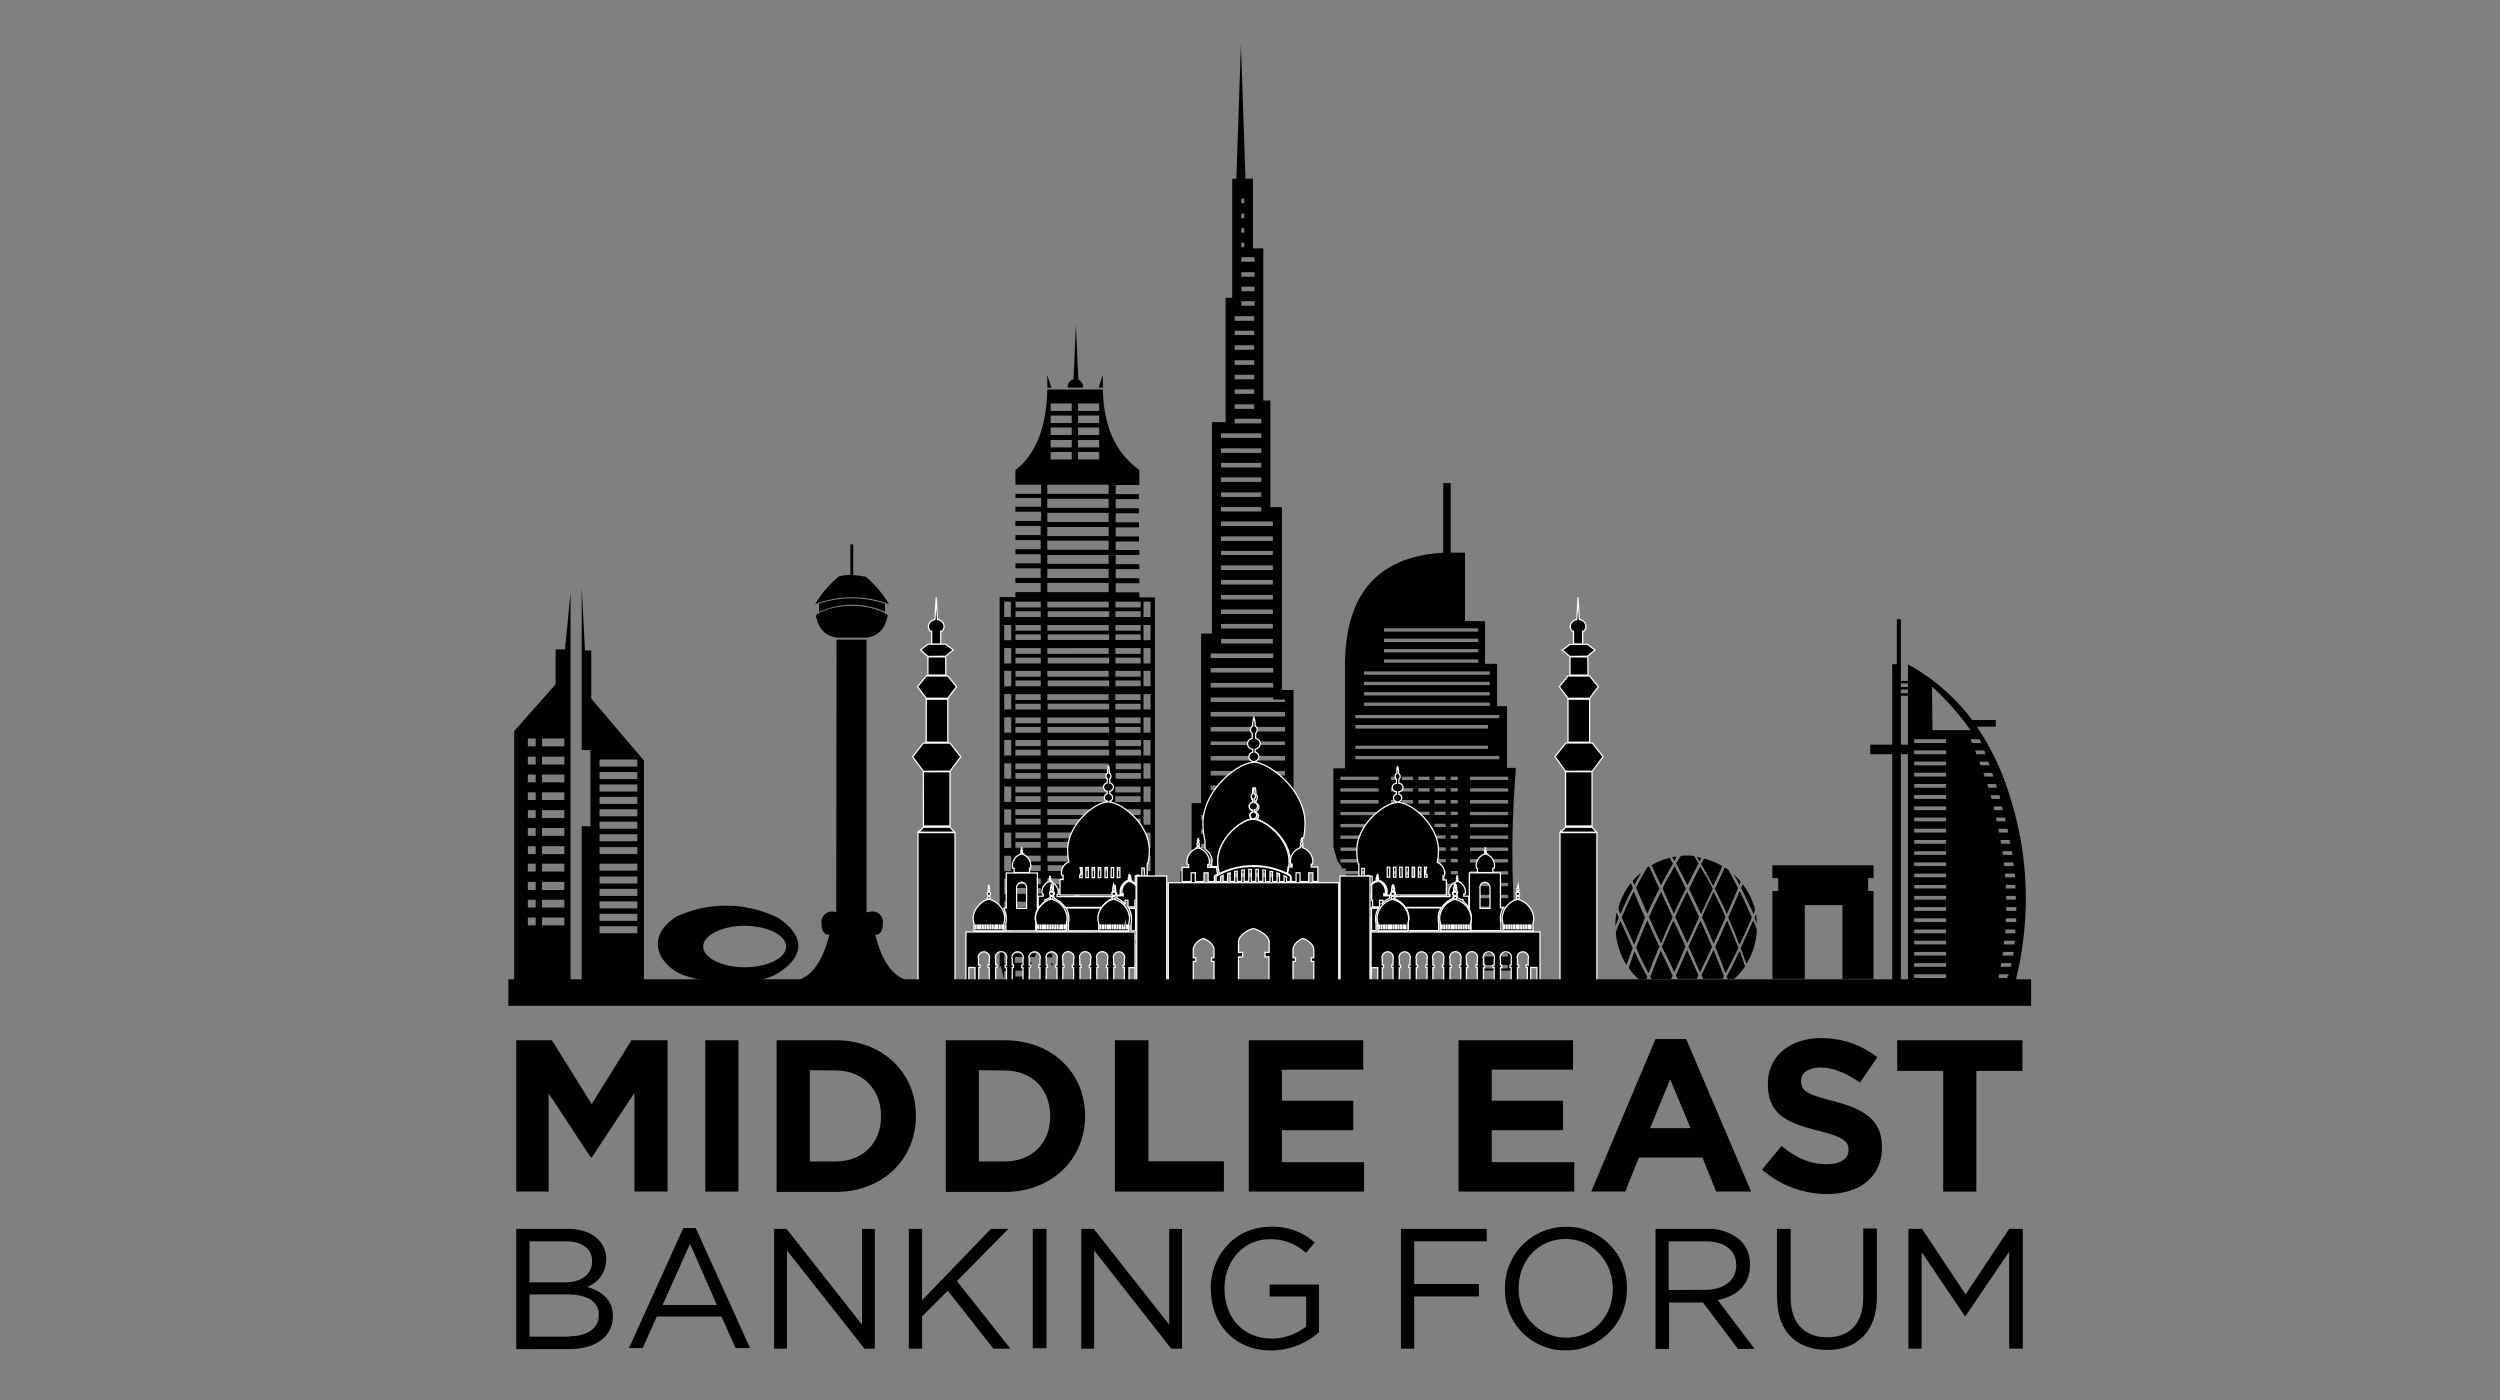 <svg xmlns="http://www.w3.org/2000/svg" id="Layer_1" data-name="Layer 1" viewBox="0 0 500 280"><rect x="0" y="0" width="500" height="280" fill="#808080" stroke="none"/><defs><style>.cls-1,.cls-2,.cls-3{fill:#010101;}.cls-1{fill-rule:evenodd;}.cls-3{stroke:#fff;stroke-miterlimit:10;stroke-width:0.25px;}</style></defs><path class="cls-1" d="M260.54,183.34V170.07h-1.83V138h-2.32V101.42h-2.32V80.11h-1.41V49.68h-2.07V35.75H249.1l-.92-26.87-.91,26.87h-.83v23.8h-1.32V84.42h-2.74v42.29h-2.16v33.91h-1.9v13.6h-2.24v13.51h2v-.66h-.25v-.91h.25v-2h-.25v-.91h.83v-2h-.83v-.92h.83v-.74h1v-1.25h-1.82v-.91h1.82v-2h.42v-.91h.83l.49-.83.25-.83.09-.33h-1.66v-.91h16.75v.25h1.82v.66H243.87l.08.33.25.83.5.83h14.1v.91H246.11v2.08H258.8v.91H246.11v1.24h.83v.75h3l.25-.17.25-.16h3.73l.25.16.33.17h4.15v.91h-2.82l.5.33.33.25v1.41h2v.08h1.66ZM248.27,39.73h.58v.91h-.58Zm0,3h.58v.92h-.58Zm0,2.91h.58v.91h-.58Zm0,2.9h.58v.91h-.58Zm0,2.9h2.65v.91h-2.65Zm0,3h2.65v.91h-2.65Zm0,2.9h2.65v.91h-2.65Zm0,2.9h2.65v.91h-2.65Zm-1.33,3h3.9v.92h-3.9Zm0,2.91h3.9V67h-3.9Zm0,2.9h3.9v.91h-3.9Zm0,3h3.9v.92h-3.9Zm0,2.91h3.9v.91h-3.9Zm0,2.9h3.9v.91h-3.9Zm0,3h3.9v.91h-3.9Zm0,2.9h5.31v.92h-5.31v-.92Zm-2.74,2.91h8.05v.91H244.2Zm0,3h8.05v.91H244.2Zm0,2.9h8.05v.92H244.2Zm0,2.91h8.05v.91H244.2Zm0,3h8.05v.91H244.2Zm0,2.9h8.05v.91H244.2v-.91Zm0,2.9h10.37v.92H244.2Zm0,3h10.37v.91H244.2Zm0,2.9h10.37V111H244.2Zm0,2.9h10.37v.92H244.2Zm0,2.91h10.37v.91H244.2Zm0,3h10.37v.91H244.2Zm0,2.9h10.37v.91H244.2Zm0,2.9h10.37v.92H244.2Zm0,3h10.37v.91H244.2Zm-2.07,2.9h12.52v.91H242.13Zm0,2.9h12.52v.92H242.13Zm0,3h12.52v.91H242.13Zm0,2.9h12.52v.42H257v.49H242.13v-.91Zm0,2.9H257v.92H242.13Zm0,3H257v.91H242.13Zm0,2.9H257V149H242.13Zm0,2.9H257v.91H242.13Zm0,3H257v.91H242.13Zm0,2.9H257v.91H242.13Zm0,2.9H257v.91H242.13v-.91Zm-1.91,3H257v.91H240.22Zm0,2.9H257v.91H240.22Zm0,2.9H257v.91H240.22Zm8.54,12.6-.49.33-.34.25v1.41h-1v-2Z"></path><path class="cls-1" d="M266.67,153.66H269v-20.9c.16-15.26,7.71-21.47,19.65-22.22V96.61h1.49v13.93H293v13.68H297v8.54h2.41v8.46h2v12.35h1.74v.67a193,193,0,0,0-.42,25.87c.08,2.4.25,4.8.42,7v7h-6.22v-.42h4.64V193h-4.64V191.3h4.64v-.66h-4.64v-1.75h4.64v-.66h-4.64v-.66h-5v-4.23h-.49v-1.41h.08v-.66h-.08v-1.33H290.3v-.33h1.25v-.67H290.3V177.2h1.25v-.66h-1.41v.25h-.5l-.66-1.08-.25-.83h.41v-.66h-.58l-.49-1.74h1.07v-.67H287.9l-.17-.58-.16.58h-.75v.67h.5l-.5,1.74h0v.16l-.41,1.41-.58,1v-.08h-1.41l-.5-.83-.25-.83h2.24v-.83h-2.24v.5l-.08-.42-.83-3-.17.58h-2.24v.66h2l-.49,1.74h-1.5V175h1.33l-.25.83-.5.83h-.58v.25h-.24V180h-1v1.33H278V182h1.08v1.41H270V182h5.64v-.66H270v-1.74h5.64v-.67H270v-1h-.83v-.75h6.55v-.66h-6.55v-1.66h6.55v-.66h-6.55v-.5h-.66l-1.08-1.66-.58-2.07-.17-.58ZM278.2,156h1.24v-.67H278.2Zm2.15,0h2.24v-.67h-2.24Zm3.32,0h2.24v-.67h-2.24Zm3.23,0h2.24v-.67H286.9Zm3.24,0h1.41v-.67h-1.41ZM278.2,158.3h1.24v-.66H278.2Zm2.15,0h2.24v-.66h-2.24Zm3.32,0h2.24v-.66h-2.24Zm3.23,0h2.24v-.66H286.9Zm3.24,0h1.41v-.66h-1.41Zm-11.94,2.4h1.24V160H278.2Zm2.15,0h2.24V160h-2.24Zm3.32,0h2.24V160h-2.24Zm3.23,0h2.24V160H286.9Zm3.24,0h1.41V160h-1.41ZM278.2,163h1.24v-.66H278.2Zm2.15,0h2.24v-.66h-2.24Zm3.32,0h2.24v-.66h-2.24Zm3.23,0h2.24v-.66H286.9Zm3.24,0h1.41v-.66h-1.41Zm-11.94,2.41h1.24v-.66H278.2Zm2.15,0h2.24v-.66h-2.24Zm3.32,0h2.24v-.66h-2.24Zm3.23,0h2.24v-.66H286.9Zm3.24,0h1.41v-.66h-1.41Zm-11.94,2.32h1.24v-.66H278.2Zm2.15,0h2.24v-.66h-2.24Zm3.32,0h2.24v-.66h-2.24Zm3.23,0h2.24v-.66H286.9Zm3.24,0h1.41v-.66h-1.41Zm-11.94,2.41h1.24v-.67H278.2Zm2.15,0h2.24v-.67h-2.24Zm3.32,0h2.24v-.67h-2.24Zm3.23,0h2.24v-.67H286.9Zm3.24,0h1.41v-.67h-1.41Zm-12,2.32h1.24v-.67h-1.24Zm5.55,0h2.24v-.67h-2.24Zm6.47,0h1.41v-.67h-1.41Zm-12,2.4h1.24v-.66h-1.24Zm7.13,2.32h0v.58h0v-.58Zm4.89-2.32h1.41v-.66h-1.41Zm-12,2.32h1.24v-.66h-1.24Zm0,2.41h1.24v-.67h-1.24Zm7.13-.67h0v-.82h0Zm0,.67h0v.33h0ZM294,156h7.63v-.67H294Zm0,2.32h7.63v-.66H294Zm0,2.4h7.63V160H294Zm0,2.32h7.63v-.66H294Zm0,2.41h7.63v-.66H294Zm0,2.32h7.63v-.66H294Zm0,2.41h7.63v-.67H294Zm0,2.32h7.63v-.67H294Zm0,2.4h7.63v-.66H294Zm0,2.32h7.63v-.66H294Zm0,2.41h7.63v-.67H294Zm0,2.32h7.63v-.66H294Zm0,2.4h7.63v-.66H294Zm0,2.33h7.63V186H294ZM268.08,156h7.63v-.67h-7.63Zm0,2.32h7.63v-.66h-7.63Zm0,2.4h7.63V160h-7.63Zm0,2.32h7.63v-.66h-7.63Zm0,2.41h7.63v-.66h-7.63Zm0,2.32h7.63v-.66h-7.63Zm0,2.41h7.63v-.67h-7.63Zm0,2.32h7.63v-.67h-7.63Zm3-20.65h28.77v-.66H271.07Zm0-8.21h28.77V143H271.07Zm0,1.41h0v.67H297.6V145H271.07Zm28.77,2.08Zm-28.77,2v.66H297.6v-.66H271.07Zm1.74-14.18h25.12v-.67H272.81Zm0,2.07h25.12v-.66H272.81Zm0,2.07h25.12v-.66H272.81Zm0,2.08h25.12v-.67H272.81Zm4-14.85h18.82v-.66H276.79Zm0,2.08h18.82v-.67H276.79Zm0,2.07h18.82v-.66H276.79Zm0,2.07h18.82v-.66H276.79Z"></path><path class="cls-1" d="M209.46,118.42h12.27v-1.83H209.46Zm0-2.82h12.27v-1.83H209.46Zm0-2.82h12.27V111H209.46Zm0-2.82h12.27v-1.83H209.46Zm0-4.56v1.82h12.27V105.4Zm0-1h12.27v-1.82H209.46Zm0-2.82h12.27V99.76H209.46Zm0-2.81h12.27V96.94H209.46Zm6.14-9.29h4.23V88H215.6Zm-5.47,0h4.22V88h-4.22ZM215.6,87h4.23V85.5H215.6Zm-5.47,0h4.22V85.5h-4.22Zm5.47-2.4h4.23v-1.5H215.6Zm-5.47,0h4.22v-1.5h-4.22Zm5.47,7.29h4.23V90.39H215.6Zm-5.47,0h4.22V90.39h-4.22Zm5.47-9.7h4.23V80.69H215.6Zm-5.47,0h4.22V80.69h-4.22Zm.33,107.38h-1v1.16h1v.74h-1l-.41-1.4-.83-3-.17.66v-.91H203V188h5l-.42,1.49H203v1.17h4.23l-.25.74h-4v1.16h3.4l-.24.5h-.59v1.08h-2.48v1.16h2.48V196h-2.48v1.16h1.16v1.57h-1.16v1.16h1.16v.75h-1.16v.08h-.25v-1.66h-.66v-.25H202l-.66-1.07-.09-.42h1v-3.07h-1.41v1.58l-.75-2.74-.16.5V119.41h3.15v-1h5.06v-1.83h-5.06v-1h5.06v-1.91h-5.06v-1h5.06v-1.83h-5.06v-1h5.06v-1.83h-5.06v-1h5.06v-1.83h-5.06v-1h5.14v-1.83h-5.14v-1h5.14V99.59h-5.14v-.82h5.14V96.94h-5.14V94c3.73-2.82,6.22-8,6.38-16.09h11.11c.17,7.79,2.82,12.85,7.3,16.09v3h-4.73v1.83h4.65v1h-4.65v1.82h4.65v1h-4.65v1.82h4.65v1h-4.65v1.82h4.65v1h-4.65V110h4.73v1h-4.73v1.82h4.73v1h-4.73v1.82h4.73v1h-4.73v1.82h4.73v1H231v69.24H218.67v-.42h4.56v-1.65h-4.56v-.42h.08v.08h3.32v-2.73H222v-1.16h-.91l-.25-.42-.08-.33H222v-1.16h-1.57v0h-4.15l-.08-.33-.33-1.25H222v-1.16h-6.47l-.16-.58-.17.58h-5.55v1.16h5.22l-.33,1.25-.08.33h-4.73v1.16h4.4l-.5.75h-4v1.16h3.15v1.49h-3.15v1.16h2.15V187h-2.15v1.16h1v1.41Zm-.33,3.07.33.49h.08v-.49Zm18.57-4.56h1.41V185H228.7Zm0-4.65h1.41v-3.07H228.7Zm0-4.64h1.41v-3.07H228.7Zm0-4.56h1.41v-3.07H228.7Zm0-4.64h1.41v-3.07H228.7Zm0-4.65h1.41v-3.07H228.7Zm0-4.56h1.41V157.3H228.7Zm0-4.64h1.41v-3.07H228.7Zm0-4.65h1.41V148H228.7Zm0-4.56h1.41v-3.06H228.7Zm0-4.64h1.41v-3.07H228.7Zm0-4.64h1.41v-3.07H228.7Zm0-4.56h1.41v-3.07H228.7Zm0-4.65h1.41V125H228.7Zm0-4.64h1.41v-3.07H228.7Zm-27.86,69.24h1.41v-3.07h-1.41Zm0-4.56h1.41V185h-1.41Zm0-4.65h1.41v-3.07h-1.41Zm0-4.64h1.41v-3.07h-1.41Zm0-4.56h1.41v-3.07h-1.41Zm0-4.64h1.41v-3.07h-1.41Zm0-4.65h1.41v-3.07h-1.41Zm0-4.56h1.41V157.3h-1.41Zm0-4.64h1.41v-3.07h-1.41Zm0-4.65h1.41V148h-1.41Zm0-4.56h1.41v-3.06h-1.41Zm0-4.64h1.41v-3.07h-1.41Zm0-4.64h1.41v-3.07h-1.41Zm0-4.56h1.41v-3.07h-1.41Zm0-4.65h1.41V125h-1.41Zm0-4.64h1.33v-3.07h-1.33Zm21-1.16H209.54v1.16h12.28Zm-12.36-.75h12.27v-1.16H209.46Zm18.66.75h-5.06v1.16h5.06Zm-5.06-.75h5.06v-1.16h-5.06Zm-14.92.75h-5.06v1.16h5.06Zm-5.06-.75h5.06v-1.16h-5.06Zm18.74,5.39H209.54V128h12.28Zm-12.36-.74h12.27V125H209.46Zm18.66.74h-5.06V128h5.06Zm-5.06-.74h5.06V125h-5.06Zm-14.92.74h-5.06V128h5.06Zm-5.06-.74h5.06V125h-5.06Zm18.74,5.39H209.54v1.16h12.28Zm-12.36-.75h12.27v-1.16H209.46Zm18.66.75h-5.06v1.16h5.06Zm-5.06-.75h5.06v-1.16h-5.06Zm-14.92.75h-5.06v1.16h5.06Zm-5.06-.75h5.06v-1.16h-5.06Zm18.74,5.31H209.54v1.16h12.28Zm-12.36-.75h12.27v-1.16H209.46Zm18.66.75h-5.06v1.16h5.06Zm-5.06-.75h5.06v-1.16h-5.06Zm-14.92.75h-5.06v1.16h5.06Zm-5.06-.75h5.06v-1.16h-5.06Zm18.74,5.39H209.54v1.16h12.28ZM209.46,140h12.27v-1.16H209.46Zm18.66.75h-5.06v1.16h5.06Zm-5.06-.75h5.06v-1.16h-5.06Zm-14.92.75h-5.06v1.16h5.06Zm-5.06-.75h5.06v-1.16h-5.06Zm18.74,5.39H209.54v1.16h12.28Zm-12.36-.74h12.27v-1.16H209.46Zm18.66.74h-5.06v1.16h5.06Zm-5.06-.74h5.06v-1.16h-5.06Zm-14.92.74h-5.06v1.16h5.06Zm-5.06-.74h5.06v-1.16h-5.06Zm18.74,5.3H209.54v1.16h12.28Zm-12.36-.74h12.27V148H209.46Zm18.74.74h-5.06v1.16h5.06Zm-5.06-.74h5.06V148h-5.06Zm-15,.74h-5.06v1.16h5.06Zm-5.06-.74h5.06V148h-5.06Zm18.74,5.39H209.54v1.16h12.28Zm-12.36-.75h12.27v-1.16H209.46Zm18.74.75h-5.06v1.16h5.06Zm-5.06-.75h5.06v-1.16h-5.06Zm-15,.75h-5.06v1.16h5.06Zm-5.06-.75h5.06v-1.16h-5.06Zm18.74,5.39H209.54v1.16h12.28Zm-12.36-.75h12.27V157.3H209.46Zm18.66.75h-5.06v1.16h5.06Zm-5.06-.75h5.06V157.3h-5.06Zm-14.92.75h-5.06v1.16h5.06Zm-5.06-.75h5.06V157.3h-5.06Zm18.74,5.31H209.54v1.16h12.28ZM209.46,163h12.27v-1.16H209.46Zm18.66.75h-5.06v1.16h5.06Zm-5.06-.75h5.06v-1.16h-5.06Zm-14.92.75h-5.06v1.16h5.06Zm-5.06-.75h5.06v-1.16h-5.06Zm18.74,5.39H209.54v1.17h12.28Zm-12.36-.74h12.27v-1.16H209.46Zm18.74.74h-5.06v1.17h5.06Zm-5.06-.74h5.06v-1.16h-5.06Zm-15,.74h-5.06v1.17h5.06Zm-5.06-.74h5.06v-1.16h-5.06Zm18.74,5.39H209.54v1.16h12.28Zm-12.36-.75h12.27v-1.16H209.46Zm18.74.75h-5.06v1.16h5.06Zm-5.06-.75h5.06v-1.16h-5.06Zm-15,.75h-5.06v1.16h5.06Zm-5.06-.75h5.06v-1.16h-5.06Zm6.38,4.56h12.27v-1.16H209.46Zm18.74.75h-5.06v1.16h5.06Zm-5.06-.75h5.06v-1.16h-5.06Zm-15,.75h-5.06v1.16h5.06Zm-5.06-.75h5.06v-1.16h-5.06Zm16.41,5.39.25-.41.09-.34h-3.49l.5.75Zm-1.82,1.16h0V185h.91v-1.5h-.91Zm10.53-1.16h-5.06v1.16h5.06Zm-5.06-.75h5.06v-1.16h-5.06Zm-15,.75h-5.06v1.16h5.06Zm-5.06-.75h5.06v-1.16h-5.06Zm25.12,5.39h-5.06v1.17h5.06Zm-5.06-.74h5.06V185h-5.06Zm-20.06,0h5.06V185h-5.06Zm6.38-108.62V75l.83,2.57Zm4.06,0v-.17a1.6,1.6,0,0,1,1.17-1.49l.16-3.15.33-7.79.33,7.79.17,3.23a1.46,1.46,0,0,1,.91,1.41v.17Zm6.22,0,.83-2.57v2.57Z"></path><path class="cls-1" d="M381.59,197.1V150.84h-1.41V197.1h-1.74V150.84h-4.39v-1.91h4.39V132.84h.92v-9h.82v12.35h1.41v-3.32A40.53,40.53,0,0,1,394.45,144h4.72v1.33h-3.81a51,51,0,0,1,6.63,14A67.1,67.1,0,0,1,402.9,197H381.59Zm-1.41.33h25.87a7,7,0,0,0-.74,2.82h-33c0-1.41.5-2.82,5-2.82h2.9Zm0-58.78h1.41v-.75h-1.41Zm1.41.5h-1.41v9.78h1.41Zm-1.41-1.75h1.41v-.74h-1.41Zm13.93,10.45a3.11,3.11,0,0,0,.34.75h1.82a3.54,3.54,0,0,0-.41-.75Zm.92,2.24.25.75h1.82l-.25-.75Zm.83,2.24.24.74h1.83l-.25-.74Zm.82,2.24.25.74h1.74l-.24-.74Zm.75,2.24.25.74h1.74l-.25-.74Zm.66,2.23.25.75h1.74a2.52,2.52,0,0,1-.16-.75Zm.58,2.24a2.26,2.26,0,0,1,.17.75h1.74a2.52,2.52,0,0,1-.16-.75Zm.5,2.24c.09.25.09.5.17.75h1.82c-.08-.25-.08-.5-.16-.75Zm.5,2.24c.08.25.08.5.17.75h1.82c-.08-.25-.08-.5-.17-.75Zm.41,2.24a2.15,2.15,0,0,1,.09.75h1.9c-.08-.25-.08-.5-.16-.75Zm.42,2.24c0,.25.08.5.08.74h1.91c0-.24-.08-.49-.08-.74Zm.25,2.24c0,.25.08.49.08.74h1.91c0-.25-.09-.49-.09-.74Zm.25,2.24a2.37,2.37,0,0,0,.08.74H403a2.06,2.06,0,0,0-.09-.74Zm.16,2.23v.75h1.91V177Zm.09,2.24v.75h1.9v-.75Zm0,2.24v.75h2v-.75Zm-.09,2.24v.75h2.08v-.75Zm-.08,2.24a2.4,2.4,0,0,1-.08.75h2.07v-.75Zm-.25,2.24c0,.25-.08.5-.08.74h2.15c0-.24.09-.49.09-.74Zm-.25,2.24c0,.25-.08.49-.08.74h2.15c0-.25.09-.49.09-.74Zm-.33,2.24c-.08.24-.08.49-.17.74h2.08c.08-.25.08-.5.16-.74Zm-.41,2.23c-.09.25-.09.5-.17.75h1.74c.08-.25.25-.5.33-.75Zm-17-46.26h6.38v-.75h-6.38Zm0,2.24h6.38v-.75h-6.38Zm0,2.23h6.38v-.74h-6.38Zm0,2.24h6.38v-.74h-6.38Zm0,2.24h6.38v-.74h-6.38Zm0,2.24h6.38V159h-6.38Zm0,2.24h6.38v-.75h-6.38Zm0,2.24h6.38v-.75h-6.38Zm0,2.24h6.38v-.75h-6.38Zm0,2.24h6.38V168h-6.38Zm0,2.23h6.38v-.74h-6.38Zm0,2.24h6.38v-.74h-6.38Zm0,2.24h6.38v-.74h-6.38Zm0,2.24h6.38V177h-6.38Zm0,2.24h6.38v-.75h-6.38Zm0,2.24h6.38v-.75h-6.38Zm0,2.24h6.38v-.75h-6.38Zm0,2.24h6.38v-.75h-6.38Zm0,2.23h6.38v-.74h-6.38Zm0,2.24h6.38v-.74h-6.38Zm0,2.24h6.38v-.74h-6.38Zm0,2.24h6.38v-.75h-6.38Zm3.56-58.29.09,8.71h7.62a54.94,54.94,0,0,0-7.71-8.71"></path><path class="cls-1" d="M167.67,115.35a22.41,22.41,0,0,0-4.64,5.47,20.63,20.63,0,0,1,14.76,0,20.92,20.92,0,0,0-4.65-5.47,18.67,18.67,0,0,0-2.48-.33v-6.14h-.58V115a7.36,7.36,0,0,0-2.41.33m-4.47,7.71c3.48-2.49,10.86-2.49,14.34,0-.42,2.32-1.49,4.06-4.15,4.48h-6c-2.73-.42-3.81-2.16-4.22-4.48m4.14,4.89h6v60.36c-.08-.08-.16-.24-.25-.33a4.82,4.82,0,0,0-1.74-1.49,3.4,3.4,0,0,0-2-.41,2.76,2.76,0,0,0-2,1.24c-.08.08-.08.08-.08.16Z"></path><path class="cls-1" d="M177,120.74v1.66a10.05,10.05,0,0,0-1.08-.5,16.59,16.59,0,0,0-2-.58,15.87,15.87,0,0,0-10.11,1.08v-1.66a20.76,20.76,0,0,1,6.63-1.08,21.92,21.92,0,0,1,6.55,1.08"></path><path class="cls-2" d="M175,186.9s1.57.42,1.57-2.23a2.09,2.09,0,0,0-2.81-2.24h-6.64a2.11,2.11,0,0,0-2.82,2.24c0,2.65,1.58,2.23,1.58,2.23-2.9,11.61-9,9-9,9l-4.56.41s-1.16,2.16,2.16,3.15a6.87,6.87,0,0,0,6-1c.41-.25,1.32.66,1.32.66h17.58s.91-.91,1.33-.66a4.94,4.94,0,0,0,.58.41v-2.9c-2.08-.58-4.65-2.65-6.22-9"></path><path class="cls-2" d="M103.25,245.77h10.2c2.73,0,4.89.75,6.21,2.16a5.31,5.31,0,0,1,1.58,3.81v.09a5.83,5.83,0,0,1-3.81,5.55c2.81.83,5.14,2.49,5.14,5.81v.08c0,4.06-3.49,6.55-8.71,6.55H103.25Zm9.7,10.7c3.23,0,5.47-1.49,5.47-4.23v-.08c0-2.32-1.91-3.9-5.31-3.9H105.9v8.21Zm.91,10.78c3.65,0,5.89-1.58,5.89-4.23v-.08c0-2.57-2.16-4.06-6.39-4.06H105.9v8.45h8Z"></path><path class="cls-2" d="M136.66,245.61h2.49l10.86,24h-2.9l-2.82-6.3H131.36l-2.82,6.3H125.8ZM143.38,261,138,248.76,132.52,261Z"></path><polygon class="cls-2" points="154.82 245.77 157.31 245.77 172.4 264.93 172.4 245.77 174.97 245.77 174.97 269.74 172.9 269.74 157.39 250.09 157.39 269.74 154.82 269.74 154.82 245.77"></polygon><polygon class="cls-2" points="181.77 245.77 184.42 245.77 184.42 260.04 198.19 245.77 201.67 245.77 191.39 256.22 202.08 269.74 198.68 269.74 189.56 258.13 184.42 263.27 184.42 269.74 181.77 269.74 181.77 245.77"></polygon><rect class="cls-2" x="206.56" y="245.77" width="2.74" height="23.88"></rect><polygon class="cls-2" points="216.26 245.77 218.75 245.77 233.84 264.93 233.84 245.77 236.41 245.77 236.41 269.74 234.25 269.74 218.83 250.09 218.83 269.74 216.26 269.74 216.26 245.77"></polygon><path class="cls-2" d="M242.13,257.8h0c0-6.64,4.81-12.44,11.94-12.44a12.41,12.41,0,0,1,8.87,3.15l-1.74,2.07a10.31,10.31,0,0,0-7.3-2.73c-5.3,0-9,4.47-9,9.78v.08c0,5.73,3.65,10,9.45,10a11.25,11.25,0,0,0,6.88-2.4v-6h-7.3v-2.4h9.87v9.53a14.46,14.46,0,0,1-9.62,3.65c-7.38,0-12-5.39-12-12.27"></path><polygon class="cls-2" points="280.19 245.77 297.35 245.77 297.35 248.26 282.84 248.26 282.84 256.8 295.78 256.8 295.78 259.29 282.84 259.29 282.84 269.74 280.19 269.74 280.19 245.77"></polygon><path class="cls-2" d="M301,257.8h0a12.16,12.16,0,0,1,12.19-12.44,12,12,0,0,1,12.19,12.27v.08a12.14,12.14,0,0,1-12.19,12.36A12,12,0,0,1,301,257.8m21.56,0h0c0-5.48-4-10-9.45-10s-9.37,4.39-9.37,9.78v.08a9.55,9.55,0,0,0,9.45,9.87c5.55,0,9.37-4.31,9.37-9.78"></path><path class="cls-2" d="M331.1,245.77h10.28a9.54,9.54,0,0,1,6.8,2.41,6.58,6.58,0,0,1,1.82,4.73V253c0,4-2.73,6.3-6.46,7l7.38,9.79H347.6l-7-9.29h-6.79v9.29H331.1v-24Zm10,12.19c3.57,0,6.14-1.82,6.14-4.89V253c0-2.9-2.24-4.73-6.14-4.73h-7.38V258Z"></path><path class="cls-2" d="M355.39,259.7V245.77h2.74v13.69c0,5.14,2.74,8,7.3,8,4.39,0,7.21-2.65,7.21-7.88V245.69h2.74v13.68c0,7-4,10.62-9.95,10.62s-10-3.57-10-10.29"></path><polygon class="cls-2" points="381.68 245.77 384.41 245.77 393.12 258.88 401.83 245.77 404.56 245.77 404.56 269.74 401.83 269.74 401.83 250.34 393.12 263.19 392.95 263.19 384.33 250.42 384.33 269.74 381.68 269.74 381.68 245.77"></polygon><polygon class="cls-2" points="103.25 208.05 110.38 208.05 118.34 220.82 126.3 208.05 133.51 208.05 133.51 238.31 126.88 238.31 126.88 218.58 118.34 231.51 118.17 231.51 109.72 218.66 109.72 238.31 103.25 238.31 103.25 208.05"></polygon><rect class="cls-2" x="141.06" y="208.05" width="6.63" height="30.26"></rect><path class="cls-2" d="M155.32,208.05h11.77c9.54,0,16.09,6.55,16.09,15.09v.08c0,8.54-6.55,15.17-16.09,15.17H155.32Zm6.63,6v18.24h5.14c5.47,0,9.12-3.65,9.12-9v-.08c0-5.39-3.65-9.12-9.12-9.12Z"></path><path class="cls-2" d="M189.15,208.05h11.77c9.54,0,16.09,6.55,16.09,15.09v.08c0,8.54-6.55,15.17-16.09,15.17H189.15Zm6.63,6v18.24h5.14c5.47,0,9.12-3.65,9.12-9v-.08c0-5.39-3.65-9.12-9.12-9.12Z"></path><polygon class="cls-2" points="222.98 208.05 229.69 208.05 229.69 232.26 244.78 232.26 244.78 238.31 222.98 238.31 222.98 208.05"></polygon><polygon class="cls-2" points="249.76 208.05 272.64 208.05 272.64 213.94 256.39 213.94 256.39 220.15 270.65 220.15 270.65 226.04 256.39 226.04 256.39 232.43 272.81 232.43 272.81 238.31 249.76 238.31 249.76 208.05"></polygon><polygon class="cls-2" points="291.71 208.05 314.6 208.05 314.6 213.94 298.35 213.94 298.35 220.15 312.61 220.15 312.61 226.04 298.35 226.04 298.35 232.43 314.85 232.43 314.85 238.31 291.71 238.31 291.71 208.05"></polygon><path class="cls-2" d="M331.1,207.8h6.13l13,30.51h-7l-2.74-6.8H327.78l-2.73,6.8h-6.8Zm7,17.83-4.07-9.79-4,9.79Z"></path><path class="cls-2" d="M352.41,233.92l3.9-4.73c2.73,2.24,5.55,3.65,9,3.65,2.74,0,4.4-1.08,4.4-2.82v-.08c0-1.66-1.08-2.57-6.14-3.82-6.13-1.57-10-3.23-10-9.28v-.09c0-5.47,4.39-9.12,10.61-9.12a17.94,17.94,0,0,1,11.28,3.82L372,216.51c-2.66-1.83-5.31-3-7.88-3s-3.9,1.16-3.9,2.65v.09c0,2,1.33,2.65,6.55,4,6.14,1.57,9.62,3.81,9.62,9.12v.08c0,6.05-4.56,9.37-11.11,9.37a19.89,19.89,0,0,1-12.85-4.89"></path><polygon class="cls-2" points="388.64 214.18 379.44 214.18 379.44 208.05 404.48 208.05 404.48 214.18 395.27 214.18 395.27 238.31 388.64 238.31 388.64 214.18"></polygon><path class="cls-1" d="M212.2,179h10.28c-.08-.09-.08-.17-.08-.33h0v-.17h0l.25-.25h0v-.08h0a.29.29,0,0,1-.09-.25h0v-.17h0v-.08c0-.08.09-.08.09-.08v-.17c0-.25.08-.41.24-.41h0a.17.17,0,0,1,.17.16v.5h0c.08.08.08.17.08.33h0c0,.09,0,.17-.08.17h0l-.08.08v.08h.08a.46.46,0,0,1,.25.42h0v.16l-.08.09h.91v-.17a.3.3,0,0,0-.09-.25h0v-.08h0v-.33h0a2.35,2.35,0,0,1,1.17-1.91.6.6,0,0,1,.33-.16c-.09,0-.17.08-.33.16a2.35,2.35,0,0,0-1.17,1.91h0v.33h0v.08h0a.28.28,0,0,0,.09.25V179h.25v-.09h-.25a1.29,1.29,0,0,1-.09-.58,2.37,2.37,0,0,1,1.66-2.07c-.08,0-.08-.08-.08-.16a.18.18,0,0,1,.17-.17v-.08a.18.18,0,0,1-.17-.17.17.17,0,0,1,.17-.16v-.17a.15.15,0,0,1,0-.25s0-.33.08-.25l.08.25c.08.08.08.25,0,.25v.17a.18.18,0,0,1,.17.16.19.19,0,0,1-.17.17V176a.18.18,0,0,1,.17.17c0,.08,0,.08-.09.16a2.89,2.89,0,0,1,1,.66v-.24a1.93,1.93,0,0,0-.75-.5,1.93,1.93,0,0,1,.75.5v-1.58h.41V175h.17v.17h.75v-1.57h.49v1.57h.58v-2.4h.09a10.32,10.32,0,0,0,.33-2.74c0-5.22-5.47-9.45-8-9.62v-.16a.74.74,0,0,0,.66-.75.81.81,0,0,0-.58-.75v-.49a.89.89,0,0,0,.75-.83.87.87,0,0,0-.75-.83v-.83a.63.63,0,0,0,.25-.58.7.7,0,0,0-.33-.58c0-.83-.08-1.41-.17-1.41a3.2,3.2,0,0,0-.16,1.41.68.68,0,0,0-.33.58.65.65,0,0,0,.24.58v.83a.87.87,0,0,0-.74.83.89.89,0,0,0,.74.83v.49a.81.81,0,0,0-.58.75.74.74,0,0,0,.67.75v.16c-2.49,0-8,4.4-8,9.62a10.19,10.19,0,0,0,.25,2.32,2.57,2.57,0,0,0-1.5,2.07,1.72,1.72,0,0,0,.09.67h.25v.83H212V179Zm15.5-5.47ZM215.93,175h.17a1.64,1.64,0,0,0,.08-.66,2.73,2.73,0,0,0-.17-.83h.42v2h-.5Zm1.24-1.49h.5v2h-.5Zm1.25,0h.49v2h-.49Zm1.24,0h.5v2h-.5Zm1.33,0h.49v2H221Zm1.24,0h.5v2h-.5Zm1.24,0h.5v2h-.5ZM201,186.16h6.14v-1.83a2.6,2.6,0,0,1-.08-.83h0v-.08h0a2.55,2.55,0,0,1,.16-.83,4.1,4.1,0,0,1,.33-.83c0-.08.09-.08.09-.16h-.17v-7h-6.22v7h-.58a3.7,3.7,0,0,1,.58,1.9h0v.67a3.72,3.72,0,0,1-.08.41v1.58Zm12.61,0h6.13v-1.83a2.6,2.6,0,0,1-.08-.83h0v-.08h0a2.31,2.31,0,0,1,.17-.83,3.19,3.19,0,0,1,.33-.83c0-.08.08-.08.08-.16h-7.05a3.7,3.7,0,0,1,.58,1.9h0v.67a3.72,3.72,0,0,1-.08.41v1.58Zm12.52,0h1v-4.48h-1.41a3.7,3.7,0,0,1,.58,1.91h0v.66a4,4,0,0,1-.08.42v1.49Zm-20.81-4.48h-2v-4.06a1.1,1.1,0,0,1,1-1.16,1.05,1.05,0,0,1,1,1.16Zm.58-8v.83h-3.07v-.83h-.25a1.64,1.64,0,0,1-.08-.66,2.43,2.43,0,0,1,1.82-2.24h0a.17.17,0,0,1-.16-.17.17.17,0,0,1,.16-.16v-.09a.17.17,0,0,1-.16-.16.18.18,0,0,1,.16-.17v-.16a.32.32,0,0,1-.08-.17c0-.08,0-.08.08-.16v0c.08,0,.08.08.08.16s0,.08-.08.17v.16a.19.19,0,0,1,.17.17.18.18,0,0,1-.17.16v.09a.17.17,0,1,1,0,.33h0a2.44,2.44,0,0,1,1.83,2.24,1.67,1.67,0,0,1-.09.66h-.16Zm1.74,7.79v-2.23h1v-.42h-.16a1.13,1.13,0,0,1-.09-.58,2.25,2.25,0,0,1,1.66-2h0a.17.17,0,0,1-.16-.16A.17.17,0,0,1,210,176v-.08a.18.18,0,0,1-.16-.17.17.17,0,0,1,.16-.16v-.17l-.08-.08c0-.09,0-.09.08-.09v0l.09.09c0,.08,0,.08-.09.08v.17a.17.17,0,0,1,.17.16.18.18,0,0,1-.17.17V176a.17.17,0,1,1,0,.33h0a2.25,2.25,0,0,1,1.66,2,1.43,1.43,0,0,1-.08.58h-.17v.42h11v.16h0a.3.3,0,0,0,.08.25,4.59,4.59,0,0,0-2.15,1.74h-7.3a4.75,4.75,0,0,0-1.49-1.41,2.3,2.3,0,0,0-.58-.33c-.09,0-.09,0-.17-.08v-.08h0v-.17h0a.42.42,0,0,0-.16-.33l.24-.25v-.17h0a.45.45,0,0,0-.24-.41h-.09v-.08l.09-.09h0a.28.28,0,0,1,.08-.16h0c0-.09-.08-.25-.08-.33h0V177h0c0-.09-.09-.09-.17-.17h0c-.17,0-.25.17-.25.42v.16l-.08.09v.08h0v.16h0c0,.09,0,.25.08.25h0v.09h0l-.25.24h0v.17h0a.45.45,0,0,0,.25.41h0l-.16.17h0v.17h0a.32.32,0,0,0,.08.25,6.27,6.27,0,0,0-.83.41H209v.33a6.22,6.22,0,0,0-1,1.08h-.33Zm17.33-.74a5.33,5.33,0,0,0-.83-.66,2.36,2.36,0,0,0-.58-.34c-.09,0-.09,0-.17-.08v-.08h0v-.17h0a.32.32,0,0,0-.08-.25h1.33v-.41h-.17a1.27,1.27,0,0,1-.08-.58,2.25,2.25,0,0,1,1.65-2h0a.17.17,0,0,1-.16-.17.17.17,0,0,1,.16-.16v-.09a.17.17,0,0,1-.16-.16.18.18,0,0,1,.16-.17v-.16l-.08-.09c0-.08,0-.08.08-.08v0l.09.08c0,.09,0,.09-.09.09v.16a.18.18,0,0,1,.17.17.17.17,0,0,1-.17.16v.09a.17.17,0,1,1,0,.33h0a2.45,2.45,0,0,1,1.17.74v3.16H227v1.32h-1.41v-1.32H225Z"></path><path class="cls-3" d="M212.2,179h10.28c-.08-.09-.08-.17-.08-.33h0v-.17h0l.25-.25h0v-.08h0a.29.29,0,0,1-.09-.25h0v-.17h0v-.08c0-.08.09-.08.09-.08v-.17c0-.25.08-.41.24-.41h0a.17.17,0,0,1,.17.16v.5h0c.08.08.08.17.08.33h0c0,.09,0,.17-.08.17h0l-.08.08v.08h.08a.46.46,0,0,1,.25.42h0v.16l-.08.09h.91v-.17a.3.3,0,0,0-.09-.25h0v-.08h0v-.33h0a2.35,2.35,0,0,1,1.17-1.91.6.6,0,0,1,.33-.16c-.09,0-.17.08-.33.16a2.35,2.35,0,0,0-1.17,1.91h0v.33h0v.08h0a.28.28,0,0,0,.09.25V179h.25v-.09h-.25a1.29,1.29,0,0,1-.09-.58,2.37,2.37,0,0,1,1.66-2.07c-.08,0-.08-.08-.08-.16a.18.18,0,0,1,.17-.17v-.08a.18.18,0,0,1-.17-.17.17.17,0,0,1,.17-.16v-.17a.15.15,0,0,1,0-.25s0-.33.08-.25l.08.25c.08.08.08.25,0,.25v.17a.18.18,0,0,1,.17.16.19.19,0,0,1-.17.17V176a.18.18,0,0,1,.17.17c0,.08,0,.08-.09.16a2.89,2.89,0,0,1,1,.66v-.24a1.93,1.93,0,0,0-.75-.5,1.93,1.93,0,0,1,.75.5v-1.58h.41V175h.17v.17h.75v-1.57h.49v1.57h.58v-2.4h.09a10.32,10.32,0,0,0,.33-2.74c0-5.22-5.47-9.45-8-9.62v-.16a.74.74,0,0,0,.66-.75.81.81,0,0,0-.58-.75v-.49a.89.89,0,0,0,.75-.83.87.87,0,0,0-.75-.83v-.83a.63.63,0,0,0,.25-.58.7.7,0,0,0-.33-.58c0-.83-.08-1.41-.17-1.41a3.2,3.2,0,0,0-.16,1.41.68.68,0,0,0-.33.58.65.65,0,0,0,.24.58v.83a.87.87,0,0,0-.74.83.89.89,0,0,0,.74.83v.49a.81.81,0,0,0-.58.75.74.74,0,0,0,.67.75v.16c-2.49,0-8,4.4-8,9.62a10.19,10.19,0,0,0,.25,2.32,2.57,2.57,0,0,0-1.5,2.07,1.72,1.72,0,0,0,.09.67h.25v.83H212V179Zm15.5-5.47ZM215.93,175h.17a1.64,1.64,0,0,0,.08-.66,2.73,2.73,0,0,0-.17-.83h.42v2h-.5Zm1.24-1.49h.5v2h-.5Zm1.25,0h.49v2h-.49Zm1.24,0h.5v2h-.5Zm1.33,0h.49v2H221Zm1.24,0h.5v2h-.5Zm1.24,0h.5v2h-.5ZM201,186.16h6.14v-1.83a2.6,2.6,0,0,1-.08-.83h0v-.08h0a2.55,2.55,0,0,1,.16-.83,4.1,4.1,0,0,1,.33-.83c0-.08.09-.08.09-.16h-.17v-7h-6.22v7h-.58a3.7,3.7,0,0,1,.58,1.9h0v.67a3.72,3.72,0,0,1-.08.41v1.58Zm12.61,0h6.13v-1.83a2.6,2.6,0,0,1-.08-.83h0v-.08h0a2.31,2.31,0,0,1,.17-.83,3.19,3.19,0,0,1,.33-.83c0-.08.08-.08.08-.16h-7.05a3.7,3.7,0,0,1,.58,1.9h0v.67a3.72,3.72,0,0,1-.08.41v1.58Zm12.52,0h1v-4.48h-1.41a3.7,3.7,0,0,1,.58,1.91h0v.66a4,4,0,0,1-.08.42v1.49Zm-20.81-4.48h-2v-4.06a1.1,1.1,0,0,1,1-1.16,1.05,1.05,0,0,1,1,1.16Zm.58-8v.83h-3.07v-.83h-.25a1.64,1.64,0,0,1-.08-.66,2.43,2.43,0,0,1,1.82-2.24h0a.17.17,0,0,1-.16-.17.17.17,0,0,1,.16-.16v-.09a.17.17,0,0,1-.16-.16.18.18,0,0,1,.16-.17v-.16a.32.32,0,0,1-.08-.17c0-.08,0-.08.08-.16v0c.08,0,.08.08.08.16s0,.08-.08.17v.16a.19.19,0,0,1,.17.17.18.18,0,0,1-.17.16v.09a.17.17,0,1,1,0,.33h0a2.44,2.44,0,0,1,1.83,2.24,1.67,1.67,0,0,1-.09.66h-.16Zm1.74,7.79v-2.23h1v-.42h-.16a1.13,1.13,0,0,1-.09-.58,2.25,2.25,0,0,1,1.66-2h0a.17.17,0,0,1-.16-.16A.17.17,0,0,1,210,176v-.08a.18.18,0,0,1-.16-.17.17.17,0,0,1,.16-.16v-.17l-.08-.08c0-.09,0-.09.08-.09v0l.09.09c0,.08,0,.08-.09.08v.17a.17.17,0,0,1,.17.16.18.18,0,0,1-.17.17V176a.17.17,0,1,1,0,.33h0a2.25,2.25,0,0,1,1.66,2,1.43,1.43,0,0,1-.08.58h-.17v.42h11v.16h0a.3.3,0,0,0,.08.25,4.59,4.59,0,0,0-2.15,1.74h-7.3a4.75,4.75,0,0,0-1.49-1.41,2.3,2.3,0,0,0-.58-.33c-.09,0-.09,0-.17-.08v-.08h0v-.17h0a.42.42,0,0,0-.16-.33l.24-.25v-.17h0a.45.45,0,0,0-.24-.41h-.09v-.08l.09-.09h0a.28.28,0,0,1,.08-.16h0c0-.09-.08-.25-.08-.33h0V177h0c0-.09-.09-.09-.17-.17h0c-.17,0-.25.17-.25.42v.16l-.08.09v.08h0v.16h0c0,.09,0,.25.08.25h0v.09h0l-.25.24h0v.17h0a.45.45,0,0,0,.25.41h0l-.16.17h0v.17h0a.32.32,0,0,0,.08.25,6.27,6.27,0,0,0-.83.41H209v.33a6.22,6.22,0,0,0-1,1.08h-.33Zm17.33-.74a5.33,5.33,0,0,0-.83-.66,2.36,2.36,0,0,0-.58-.34c-.09,0-.09,0-.17-.08v-.08h0v-.17h0a.32.32,0,0,0-.08-.25h1.33v-.41h-.17a1.27,1.27,0,0,1-.08-.58,2.25,2.25,0,0,1,1.65-2h0a.17.17,0,0,1-.16-.17.17.17,0,0,1,.16-.16v-.09a.17.17,0,0,1-.16-.16.18.18,0,0,1,.16-.17v-.16l-.08-.09c0-.08,0-.08.08-.08v0l.09.08c0,.09,0,.09-.09.09v.16a.18.18,0,0,1,.17.17.17.17,0,0,1-.17.16v.09a.17.17,0,1,1,0,.33h0a2.45,2.45,0,0,1,1.17.74v3.16H227v1.32h-1.41v-1.32H225Z"></path><path class="cls-1" d="M289.23,179H279c.08-.09.08-.17.08-.33h0v-.17h0l-.25-.25h0v-.08h0a.31.31,0,0,0,.08-.25h0v-.17h0v-.08a.08.08,0,0,0-.08-.08v-.17c0-.25-.08-.41-.25-.41h0a.18.18,0,0,0-.17.16h0v.5h0c-.08.08-.08.17-.08.33h0c0,.09,0,.17.08.17h0l.09.08v.08h-.09a.47.47,0,0,0-.24.42h0v.16l.08.09h-.91v-.17a.32.32,0,0,1,.08-.25h0v-.08h0v-.33h0a2.34,2.34,0,0,0-1.16-1.91.63.63,0,0,0-.33-.16c.08,0,.16.08.33.16a2.34,2.34,0,0,1,1.16,1.91h0v.33h0v.08h0a.3.3,0,0,1-.08.25V179H277v-.09h.25a1.43,1.43,0,0,0,.08-.58,2.37,2.37,0,0,0-1.66-2.07c.08,0,.08-.08.08-.16a.17.17,0,0,0-.16-.17v-.08a.18.18,0,0,0,.16-.17.17.17,0,0,0-.16-.16v-.17a.16.16,0,0,0,0-.25s0-.33-.08-.25l-.09.25c-.08.08-.08.25,0,.25v.17a.17.17,0,0,0-.16.16.18.18,0,0,0,.16.17V176a.17.17,0,0,0-.16.17c0,.08,0,.08.08.16a1.87,1.87,0,0,0-.91.58v-.16a2,2,0,0,1,.74-.5,2,2,0,0,0-.74.5v-1.5h-.75v-.16h-.16v.16h-.67v-1.57h-.5v1.57h-.58v-2.4h-.08a10.27,10.27,0,0,1-.33-2.74c0-5.22,5.47-9.45,8-9.62v-.16a.72.72,0,0,1-.66-.75.79.79,0,0,1,.58-.74v-.5a.83.83,0,0,1,0-1.66v-.83a.63.63,0,0,1-.25-.58.68.68,0,0,1,.33-.58c0-.83.08-1.41.17-1.41a3.2,3.2,0,0,1,.16,1.41.68.68,0,0,1,.33.58.63.63,0,0,1-.25.58v.83a.83.83,0,0,1,0,1.66v.5a.78.78,0,0,1,.58.74.73.73,0,0,1-.66.75v.16c2.49,0,8,4.4,8,9.62a10.19,10.19,0,0,1-.25,2.32,2.56,2.56,0,0,1,1.49,2.08,1.87,1.87,0,0,1-.08.66h-.25V176h.67V179Zm-15.59-5.47Zm11.77,1.4h-.16a1.47,1.47,0,0,1-.09-.66,3.07,3.07,0,0,1,.17-.83h-.42v2h.5Zm-1.24-1.49h-.5v2h.5Zm-1.25,0h-.49v2h.49Zm-1.24,0h-.5v2h.5Zm-1.24,0h-.5v2h.5Zm-1.25,0h-.49v2h.49Zm-1.24,0h-.5v2h.5Zm22.39,12.69H294.2v-1.83a2.6,2.6,0,0,0,.08-.83h0v-.08h0a2.55,2.55,0,0,0-.16-.83,3.59,3.59,0,0,0-.33-.83c0-.08-.09-.08-.09-.16h.17v-7h6.22v7h.58a3.7,3.7,0,0,0-.58,1.9h0v.67a3.72,3.72,0,0,0,.08.41v1.58Zm-12.52,0h-6.14v-1.83a2.6,2.6,0,0,0,.08-.83h0v-.08h0a2.55,2.55,0,0,0-.16-.83,3.59,3.59,0,0,0-.33-.83c0-.08-.09-.08-.09-.16h7.05a3.7,3.7,0,0,0-.58,1.9h0v.67a3.72,3.72,0,0,0,.08.41v1.58Zm-12.52,0h-1v-4.48h1.41a3.7,3.7,0,0,0-.58,1.91h0v.66a4,4,0,0,0,.08.42v1.49ZM296,181.68h2v-4.06a1.11,1.11,0,0,0-1-1.16,1,1,0,0,0-1,1.16Zm-.5-8v.83h3.07v-.83h.24a1.47,1.47,0,0,0,.09-.66,2.44,2.44,0,0,0-1.83-2.24h0a.17.17,0,1,0,0-.33v-.09a.17.17,0,0,0,.17-.16.18.18,0,0,0-.17-.17v-.16a.31.31,0,0,0,.09-.17c0-.08,0-.08-.09-.16v0c-.08,0-.08.08-.08.16s0,.08.08.17v.16a.18.18,0,0,0-.16.17.17.17,0,0,0,.16.16v.09a.17.17,0,0,0-.16.16.17.17,0,0,0,.16.17h0a2.43,2.43,0,0,0-1.82,2.24,1.87,1.87,0,0,0,.08.66h.17Zm-1.74,7.79v-2.23h-1v-.42H293a1.25,1.25,0,0,0,.08-.58,2.25,2.25,0,0,0-1.66-2h0a.17.17,0,1,0,0-.33v-.08a.18.18,0,0,0,.17-.17.17.17,0,0,0-.17-.16v-.17l.09-.08c0-.09,0-.09-.09-.09v0l-.08.09c0,.08,0,.08.08.08v.17a.17.17,0,0,0-.16.16.18.18,0,0,0,.16.17V176a.17.17,0,0,0-.16.17.17.17,0,0,0,.16.16h0a2.25,2.25,0,0,0-1.66,2,1.29,1.29,0,0,0,.09.58H290v.42H279v.16h0a.28.28,0,0,1-.09.25,4.57,4.57,0,0,1,2.16,1.74h7.29a4.9,4.9,0,0,1,1.5-1.41,2,2,0,0,1,.58-.33c.08,0,.08,0,.16-.08v-.08h0v-.17h0a.43.43,0,0,1,.17-.33l-.25-.25v-.17h0a.45.45,0,0,1,.25-.41h.08v-.08l-.08-.09h0a.28.28,0,0,0-.08-.16h0c0-.09.08-.25.08-.33h0a.65.65,0,0,1,.08-.42V177h0c0-.09.08-.09.17-.17h0c.16,0,.25.17.25.42v.16l.08.09v.24h0c0,.09,0,.25-.08.25h0v.09h0l.25.24h0v.17h0a.45.45,0,0,1-.25.41h0l.16.17h0v.17h0a.32.32,0,0,1-.08.25,6.27,6.27,0,0,1,.83.41h.41v.33a6.25,6.25,0,0,1,1,1.08h.25Zm-17.42-.74a5.84,5.84,0,0,1,.83-.66,2.36,2.36,0,0,1,.58-.34c.09,0,.09,0,.17-.08v-.08h0v-.17h0a.32.32,0,0,1,.08-.25h-1.24v-.41H277a1.27,1.27,0,0,0,.08-.58,2.25,2.25,0,0,0-1.66-2h0a.17.17,0,1,0,0-.33v-.09a.18.18,0,0,0,.17-.16.19.19,0,0,0-.17-.17v-.16l.08-.09c0-.08,0-.08-.08-.08v0l-.08.08c0,.09,0,.09.08.09v.16a.19.19,0,0,0-.17.17.18.18,0,0,0,.17.16v.09a.17.17,0,1,0,0,.33h0a1.75,1.75,0,0,0-1.08.66v3.24h.17v1.32h1.41v-1.32h.66v.66Z"></path><path class="cls-3" d="M289.23,179H279c.08-.09.08-.17.08-.33h0v-.17h0l-.25-.25h0v-.08h0a.31.31,0,0,0,.08-.25h0v-.17h0v-.08a.08.08,0,0,0-.08-.08v-.17c0-.25-.08-.41-.25-.41h0a.18.18,0,0,0-.17.16h0v.5h0c-.08.08-.08.17-.08.33h0c0,.09,0,.17.08.17h0l.09.08v.08h-.09a.47.47,0,0,0-.24.42h0v.16l.08.09h-.91v-.17a.32.32,0,0,1,.08-.25h0v-.08h0v-.33h0a2.34,2.34,0,0,0-1.16-1.91.63.63,0,0,0-.33-.16c.08,0,.16.08.33.16a2.34,2.34,0,0,1,1.16,1.91h0v.33h0v.08h0a.3.3,0,0,1-.08.25V179H277v-.09h.25a1.43,1.43,0,0,0,.08-.58,2.37,2.37,0,0,0-1.66-2.07c.08,0,.08-.08.08-.16a.17.17,0,0,0-.16-.17v-.08a.18.18,0,0,0,.16-.17.17.17,0,0,0-.16-.16v-.17a.16.16,0,0,0,0-.25s0-.33-.08-.25l-.09.25c-.08.08-.08.25,0,.25v.17a.17.17,0,0,0-.16.16.18.18,0,0,0,.16.17V176a.17.17,0,0,0-.16.17c0,.08,0,.08.08.16a1.87,1.87,0,0,0-.91.58v-.16a2,2,0,0,1,.74-.5,2,2,0,0,0-.74.5v-1.5h-.75v-.16h-.16v.16h-.67v-1.57h-.5v1.57h-.58v-2.4h-.08a10.27,10.27,0,0,1-.33-2.74c0-5.22,5.47-9.45,8-9.62v-.16a.72.72,0,0,1-.66-.75.79.79,0,0,1,.58-.74v-.5a.83.83,0,0,1,0-1.66v-.83a.63.63,0,0,1-.25-.58.68.68,0,0,1,.33-.58c0-.83.08-1.41.17-1.41a3.2,3.2,0,0,1,.16,1.41.68.68,0,0,1,.33.58.63.63,0,0,1-.25.58v.83a.83.83,0,0,1,0,1.66v.5a.78.78,0,0,1,.58.74.73.73,0,0,1-.66.75v.16c2.49,0,8,4.4,8,9.62a10.19,10.19,0,0,1-.25,2.32,2.56,2.56,0,0,1,1.49,2.08,1.87,1.87,0,0,1-.08.66h-.25V176h.67V179Zm-15.59-5.47Zm11.77,1.4h-.16a1.47,1.47,0,0,1-.09-.66,3.07,3.07,0,0,1,.17-.83h-.42v2h.5Zm-1.24-1.49h-.5v2h.5Zm-1.25,0h-.49v2h.49Zm-1.24,0h-.5v2h.5Zm-1.24,0h-.5v2h.5Zm-1.25,0h-.49v2h.49Zm-1.24,0h-.5v2h.5Zm22.39,12.69H294.2v-1.83a2.6,2.6,0,0,0,.08-.83h0v-.08h0a2.55,2.55,0,0,0-.16-.83,3.59,3.59,0,0,0-.33-.83c0-.08-.09-.08-.09-.16h.17v-7h6.22v7h.58a3.7,3.7,0,0,0-.58,1.9h0v.67a3.72,3.72,0,0,0,.08.41v1.58Zm-12.52,0h-6.14v-1.83a2.6,2.6,0,0,0,.08-.83h0v-.08h0a2.55,2.55,0,0,0-.16-.83,3.59,3.59,0,0,0-.33-.83c0-.08-.09-.08-.09-.16h7.05a3.7,3.7,0,0,0-.58,1.9h0v.67a3.72,3.72,0,0,0,.08.41v1.58Zm-12.52,0h-1v-4.48h1.41a3.7,3.7,0,0,0-.58,1.91h0v.66a4,4,0,0,0,.08.42v1.49ZM296,181.68h2v-4.06a1.11,1.11,0,0,0-1-1.16,1,1,0,0,0-1,1.16Zm-.5-8v.83h3.07v-.83h.24a1.47,1.47,0,0,0,.09-.66,2.44,2.44,0,0,0-1.83-2.24h0a.17.17,0,1,0,0-.33v-.09a.17.17,0,0,0,.17-.16.18.18,0,0,0-.17-.17v-.16a.31.31,0,0,0,.09-.17c0-.08,0-.08-.09-.16v0c-.08,0-.08.08-.08.16s0,.08.08.17v.16a.18.18,0,0,0-.16.17.17.17,0,0,0,.16.16v.09a.17.17,0,0,0-.16.16.17.17,0,0,0,.16.17h0a2.43,2.43,0,0,0-1.82,2.24,1.87,1.87,0,0,0,.08.66h.17Zm-1.74,7.79v-2.23h-1v-.42H293a1.25,1.25,0,0,0,.08-.58,2.25,2.25,0,0,0-1.66-2h0a.17.17,0,1,0,0-.33v-.08a.18.18,0,0,0,.17-.17.17.17,0,0,0-.17-.16v-.17l.09-.08c0-.09,0-.09-.09-.09v0l-.08.09c0,.08,0,.08.08.08v.17a.17.17,0,0,0-.16.16.18.18,0,0,0,.16.17V176a.17.17,0,0,0-.16.17.17.17,0,0,0,.16.16h0a2.25,2.25,0,0,0-1.66,2,1.29,1.29,0,0,0,.09.58H290v.42H279v.16h0a.28.28,0,0,1-.09.25,4.57,4.57,0,0,1,2.16,1.74h7.29a4.9,4.9,0,0,1,1.5-1.41,2,2,0,0,1,.58-.33c.08,0,.08,0,.16-.08v-.08h0v-.17h0a.43.43,0,0,1,.17-.33l-.25-.25v-.17h0a.45.45,0,0,1,.25-.41h.08v-.08l-.08-.09h0a.28.28,0,0,0-.08-.16h0c0-.09.08-.25.08-.33h0a.65.65,0,0,1,.08-.42V177h0c0-.09.08-.09.17-.17h0c.16,0,.25.17.25.42v.16l.08.09v.24h0c0,.09,0,.25-.08.25h0v.09h0l.25.24h0v.17h0a.45.45,0,0,1-.25.41h0l.16.17h0v.17h0a.32.32,0,0,1-.08.25,6.27,6.27,0,0,1,.83.41h.41v.33a6.25,6.25,0,0,1,1,1.08h.25Zm-17.42-.74a5.84,5.84,0,0,1,.83-.66,2.36,2.36,0,0,1,.58-.34c.09,0,.09,0,.17-.08v-.08h0v-.17h0a.32.32,0,0,1,.08-.25h-1.24v-.41H277a1.27,1.27,0,0,0,.08-.58,2.25,2.25,0,0,0-1.66-2h0a.17.17,0,1,0,0-.33v-.09a.18.18,0,0,0,.17-.16.19.19,0,0,0-.17-.17v-.16l.08-.09c0-.08,0-.08-.08-.08v0l-.08.08c0,.09,0,.09.08.09v.16a.19.19,0,0,0-.17.17.18.18,0,0,0,.17.16v.09a.17.17,0,1,0,0,.33h0a1.75,1.75,0,0,0-1.08.66v3.24h.17v1.32h1.41v-1.32h.66v.66Z"></path><path class="cls-1" d="M227.21,196.44H227v-2.9H225.8v2.9h-.92v-2.9h-.24V193h.24v-1.16a1.13,1.13,0,1,0-2.15,0V193H223v.5h-.25v2.9H197.85v-2.9h-.25V193h.25v-1.16a1.13,1.13,0,1,0-2.15,0V193H196v.5h-.25v2.9H195v-2.9h-1.24v2.9h-.58v-10H227v10Zm-28,0h2.08v-2.9h-.25V193h.25v-1.16a1.14,1.14,0,1,0-2.16,0V193h.25v.5h-.25v2.9Zm3.32,0h2.07v-2.9h-.25V193h.25v-1.16a1.13,1.13,0,1,0-2.15,0V193h.25v.5h-.25v2.9Zm3.4,0h2.07v-2.9h-.25V193h.25v-1.16a1.13,1.13,0,1,0-2.15,0V193h.25v.5h-.25v2.9Zm3.4,0h2.07v-2.9h-.25V193h.25v-1.16a1.13,1.13,0,1,0-2.15,0V193h.24v.5h-.24v2.9Zm3.32,0h2.07v-2.9h-.25V193h.25v-1.16a1.14,1.14,0,1,0-2.16,0V193h.25v.5h-.25v2.9Zm3.4,0h2.07v-2.9h-.25V193h.25v-1.16a1.14,1.14,0,1,0-2.16,0V193h.25v.5H216v2.9Zm3.39,0h2.08v-2.9h-.25V193h.25v-1.16a1.14,1.14,0,1,0-2.16,0V193h.25v.5h-.25v2.9Zm-21.55-16.58a4.13,4.13,0,0,1,3.06,3.73,5.13,5.13,0,0,1-.16,1.08h0v1.49h-6v-1.49a4.44,4.44,0,0,1-.17-1.08c.09-2.08,2.16-3.73,3.24-3.73h0c-.25-.09-.34-.17-.34-.34a.22.22,0,0,1,.25-.24v-.17a.36.36,0,0,1-.33-.33c0-.17.08-.33.25-.33v-.33c-.08,0-.08-.09-.08-.25s.08-.17.08-.25c0-.33,0-.58.08-.58a1.89,1.89,0,0,1,.09.58c.08,0,.08.08.08.25s-.08.16-.08.25v.33c.16,0,.25.16.25.33a.36.36,0,0,1-.34.33v.17a.26.26,0,0,1,.25.24c.09.09,0,.25-.16.34h0m-2.82,5.88h.16V185h-.16Zm.49,0h.17V185h-.17Zm.42,0h.17V185H196Zm.5,0h.16V185h-.16Zm.49,0h.17V185H197Zm.5,0h.17V185h-.17Zm.5,0h.17V185H198Zm.5,0h.16V185h-.16Zm.49,0h.17V185H199Zm.42,0h.16V185h-.16Zm.5,0h.16V185h-.16Zm.49,0h.17V185h-.17Zm10-5.88a4.13,4.13,0,0,1,3.06,3.73,5.13,5.13,0,0,1-.16,1.08h0v1.49h-6v-1.49a4.44,4.44,0,0,1-.17-1.08c.09-2.08,2.16-3.73,3.24-3.73h0c-.25-.09-.33-.17-.33-.34a.21.21,0,0,1,.24-.24v-.17a.36.36,0,0,1-.33-.33c0-.17.09-.33.25-.33v-.33c-.08,0-.08-.09-.08-.25s.08-.17.16-.25c0-.33,0-.58.09-.58a2.1,2.1,0,0,1,.08.58c.08,0,.08.08.08.25s-.08.16-.08.25v.33c.17,0,.25.16.25.33a.36.36,0,0,1-.33.33v.17a.27.27,0,0,1,.25.24.47.47,0,0,1-.25.34h0m-2.82,5.88h.16V185h-.16Zm.5,0h.16V185h-.16Zm.49,0h.17V185h-.17Zm.42,0h.16V185h-.16Zm.49,0h.17V185h-.17Zm.5,0h.17V185H210Zm.5,0h.17V185h-.17Zm.5,0h.16V185H211Zm.49,0h.17V185h-.17Zm.5,0h.17V185H212Zm.42,0h.16V185h-.16Zm.49,0h.17V185h-.17Zm10-5.88a4.13,4.13,0,0,1,3.06,3.73,5.13,5.13,0,0,1-.16,1.08h0v1.49h-6v-1.49a4.44,4.44,0,0,1-.17-1.08c.09-2.08,2.16-3.73,3.24-3.73h0c-.25-.09-.33-.17-.33-.34a.21.21,0,0,1,.24-.24v-.17a.36.36,0,0,1-.33-.33c0-.17.09-.33.25-.33v-.33c-.08,0-.08-.09-.08-.25s.08-.17.08-.25c0-.33,0-.58.08-.58a1.89,1.89,0,0,1,.09.58c.08,0,.16.08.16.25s-.08.16-.08.25v.33c.17,0,.25.16.25.33a.36.36,0,0,1-.33.33v.17a.27.27,0,0,1,.25.24.47.47,0,0,1-.25.34h0m-2.82,5.88h.16V185h-.16Zm.5,0h.16V185h-.16Zm.49,0h.17V185h-.17Zm.5,0h.17V185h-.17Zm.42,0h.16V185h-.16Zm.49,0h.17V185h-.17Zm.5,0h.17V185h-.17Zm.5,0h.16V185h-.16Zm.49,0h.17V185h-.17Zm.5,0h.17V185h-.17Zm.42,0h.16V185H225Zm.49,0h.17V185h-.17Z"></path><path class="cls-3" d="M227.21,196.44H227v-2.9H225.8v2.9h-.92v-2.9h-.24V193h.24v-1.16a1.13,1.13,0,1,0-2.15,0V193H223v.5h-.25v2.9H197.85v-2.9h-.25V193h.25v-1.16a1.13,1.13,0,1,0-2.15,0V193H196v.5h-.25v2.9H195v-2.9h-1.24v2.9h-.58v-10H227v10Zm-28,0h2.08v-2.9h-.25V193h.25v-1.16a1.14,1.14,0,1,0-2.16,0V193h.25v.5h-.25v2.9Zm3.32,0h2.07v-2.9h-.25V193h.25v-1.16a1.13,1.13,0,1,0-2.15,0V193h.25v.5h-.25v2.9Zm3.4,0h2.07v-2.9h-.25V193h.25v-1.16a1.13,1.13,0,1,0-2.15,0V193h.25v.5h-.25v2.9Zm3.4,0h2.07v-2.9h-.25V193h.25v-1.16a1.13,1.13,0,1,0-2.15,0V193h.24v.5h-.24v2.9Zm3.32,0h2.07v-2.9h-.25V193h.25v-1.16a1.14,1.14,0,1,0-2.16,0V193h.25v.5h-.25v2.9Zm3.4,0h2.07v-2.9h-.25V193h.25v-1.16a1.14,1.14,0,1,0-2.16,0V193h.25v.5H216v2.9Zm3.39,0h2.08v-2.9h-.25V193h.25v-1.16a1.14,1.14,0,1,0-2.16,0V193h.25v.5h-.25v2.9Zm-21.55-16.58a4.13,4.13,0,0,1,3.06,3.73,5.13,5.13,0,0,1-.16,1.08h0v1.49h-6v-1.49a4.44,4.44,0,0,1-.17-1.08c.09-2.08,2.16-3.73,3.24-3.73h0c-.25-.09-.34-.17-.34-.34a.22.22,0,0,1,.25-.24v-.17a.36.36,0,0,1-.33-.33c0-.17.08-.33.25-.33v-.33c-.08,0-.08-.09-.08-.25s.08-.17.08-.25c0-.33,0-.58.08-.58a1.89,1.89,0,0,1,.09.58c.08,0,.08.08.08.25s-.08.16-.08.25v.33c.16,0,.25.16.25.33a.36.36,0,0,1-.34.33v.17a.26.26,0,0,1,.25.24c.09.09,0,.25-.16.34Zm-2.82,5.88h.16V185h-.16Zm.49,0h.17V185h-.17Zm.42,0h.17V185H196Zm.5,0h.16V185h-.16Zm.49,0h.17V185H197Zm.5,0h.17V185h-.17Zm.5,0h.17V185H198Zm.5,0h.16V185h-.16Zm.49,0h.17V185H199Zm.42,0h.16V185h-.16Zm.5,0h.16V185h-.16Zm.49,0h.17V185h-.17Zm10-5.88a4.13,4.13,0,0,1,3.06,3.73,5.13,5.13,0,0,1-.16,1.08h0v1.49h-6v-1.49a4.44,4.44,0,0,1-.17-1.08c.09-2.08,2.16-3.73,3.24-3.73h0c-.25-.09-.33-.17-.33-.34a.21.21,0,0,1,.24-.24v-.17a.36.36,0,0,1-.33-.33c0-.17.09-.33.25-.33v-.33c-.08,0-.08-.09-.08-.25s.08-.17.16-.25c0-.33,0-.58.09-.58a2.1,2.1,0,0,1,.08.58c.08,0,.08.08.08.25s-.08.16-.08.25v.33c.17,0,.25.16.25.33a.36.36,0,0,1-.33.33v.17a.27.27,0,0,1,.25.24.47.47,0,0,1-.25.34Zm-2.82,5.88h.16V185h-.16Zm.5,0h.16V185h-.16Zm.49,0h.17V185h-.17Zm.42,0h.16V185h-.16Zm.49,0h.17V185h-.17Zm.5,0h.17V185H210Zm.5,0h.17V185h-.17Zm.5,0h.16V185H211Zm.49,0h.17V185h-.17Zm.5,0h.17V185H212Zm.42,0h.16V185h-.16Zm.49,0h.17V185h-.17Zm10-5.88a4.13,4.13,0,0,1,3.06,3.73,5.13,5.13,0,0,1-.16,1.08h0v1.49h-6v-1.49a4.44,4.44,0,0,1-.17-1.08c.09-2.08,2.16-3.73,3.24-3.73h0c-.25-.09-.33-.17-.33-.34a.21.21,0,0,1,.24-.24v-.17a.36.36,0,0,1-.33-.33c0-.17.09-.33.25-.33v-.33c-.08,0-.08-.09-.08-.25s.08-.17.08-.25c0-.33,0-.58.08-.58a1.89,1.89,0,0,1,.09.58c.08,0,.16.08.16.25s-.08.16-.08.25v.33c.17,0,.25.16.25.33a.36.36,0,0,1-.33.33v.17a.27.27,0,0,1,.25.24.47.47,0,0,1-.25.34Zm-2.82,5.88h.16V185h-.16Zm.5,0h.16V185h-.16Zm.49,0h.17V185h-.17Zm.5,0h.17V185h-.17Zm.42,0h.16V185h-.16Zm.49,0h.17V185h-.17Zm.5,0h.17V185h-.17Zm.5,0h.16V185h-.16Zm.49,0h.17V185h-.17Zm.5,0h.17V185h-.17Zm.42,0h.16V185H225Zm.49,0h.17V185h-.17Z"></path><path class="cls-1" d="M274.22,196.44h0l.08-2.9h1.25v2.9h.91v-2.9h.25V193h-.25v-1.16a1.13,1.13,0,1,1,2.15,0V193h-.25v.5h.25v2.9h24.88v-2.9h.25V193h-.25v-1.16a1.13,1.13,0,1,1,2.15,0V193h-.41v.5h.25v2.9h.66v-2.9h1.25v2.9H308v-10H274.22Zm27.94,0h-2.07v-2.9h.25V193h-.25v-1.16a1.13,1.13,0,1,1,2.15,0V193H302v.5h.24v2.9Zm-3.4,0h-2.07v-2.9h.25V193h-.25v-1.16a1.13,1.13,0,1,1,2.15,0V193h-.24v.5h.24v2.9Zm-3.4,0h-2.07v-2.9h.25V193h-.25v-1.16a1.14,1.14,0,1,1,2.16,0V193h-.25v.5h.25v2.9Zm-3.31,0H290v-2.9h.25V193H290v-1.16a1.14,1.14,0,1,1,2.16,0V193h-.25v.5h.25v2.9Zm-3.4,0h-2.08v-2.9h.25V193h-.25v-1.16a1.14,1.14,0,1,1,2.16,0V193h-.25v.5h.25v2.9Zm-3.32,0h-2.07v-2.9h.25V193h-.25v-1.16a1.13,1.13,0,1,1,2.15,0V193h-.25v.5h.25v2.9Zm-3.4,0h-2.07v-2.9h.25V193h-.25v-1.16a1.13,1.13,0,1,1,2.15,0V193h-.25v.5H282v2.9Zm21.56-16.58a4.13,4.13,0,0,0-3.07,3.73,4.58,4.58,0,0,0,.17,1.08h0v1.49h6v-1.49a4.45,4.45,0,0,0,.16-1.08,4.27,4.27,0,0,0-3.23-3.73h0c.25-.09.33-.17.33-.34s-.08-.24-.25-.24v-.17a.35.35,0,0,0,.33-.33c0-.17-.08-.33-.25-.33v-.33c.09,0,.09-.09.09-.25s-.09-.17-.09-.25c0-.33,0-.58-.08-.58a2.1,2.1,0,0,0-.08.58c-.08,0-.17.08-.17.25s.09.16.09.25v.33c-.17,0-.25.16-.25.33a.35.35,0,0,0,.33.33v.17a.26.26,0,0,0-.25.24c-.08.09.08.25.25.34h0m2.82,5.88h-.25V185h.16v.74Zm-.5,0h-.17V185h.17Zm-.5,0h-.16V185h.16Zm-.5,0h-.16V185h.16Zm-.49,0h-.17V185h.17Zm-.5,0h-.17V185h.17Zm-.41,0h-.17V185h.17Zm-.5,0h-.17V185h.17Zm-.5,0h-.17V185h.17Zm-.5,0h-.16V185h.16Zm-.49,0h-.17V185h.17Zm-.5,0h-.17V185h.17ZM291,179.86a4.13,4.13,0,0,0-3.07,3.73,4.58,4.58,0,0,0,.17,1.08h0v1.49h6v-1.49a4.45,4.45,0,0,0,.16-1.08,4.27,4.27,0,0,0-3.23-3.73h0c.25-.09.33-.17.33-.34s-.08-.24-.25-.24v-.17c.17,0,.25-.17.25-.33s-.08-.33-.25-.33v-.33c.08,0,.08-.09.08-.25s-.08-.17-.08-.25c0-.33,0-.58-.08-.58a1.89,1.89,0,0,0-.09.58c-.08,0-.16.08-.16.25s.08.16.08.25v.33c-.16,0-.25.16-.25.33a.36.36,0,0,0,.33.33v.17a.26.26,0,0,0-.24.24c0,.09.16.25.33.34h0m2.82,5.88h-.17V185h.17Zm-.5,0h-.17V185h.17Zm-.5,0h-.16V185h.16Zm-.5,0h-.16V185h.16Zm-.49,0h-.17V185h.17Zm-.5,0h-.17V185h.17Zm-.5,0h-.16V185h.16Zm-.41,0h-.17V185h.17Zm-.5,0h-.17V185h.17Zm-.5,0h-.16V185h.16Zm-.5,0h-.16V185h.16Zm-.49,0h-.17V185h.17Zm-9.95-5.88a4.13,4.13,0,0,0-3.07,3.73,4.58,4.58,0,0,0,.17,1.08h0v1.49h6v-1.49a4.45,4.45,0,0,0,.16-1.08,4.27,4.27,0,0,0-3.23-3.73h0c.25-.09.33-.17.33-.34s-.08-.24-.25-.24v-.17a.35.35,0,0,0,.33-.33c0-.17-.08-.33-.25-.33v-.33c.09,0,.09-.09.09-.25s-.09-.17-.09-.25c0-.33,0-.58-.08-.58a2.1,2.1,0,0,0-.08.58c-.09,0-.17.08-.17.25s.08.16.08.25v.33c-.16,0-.24.16-.24.33a.35.35,0,0,0,.33.33v.17a.26.26,0,0,0-.25.24c-.08.09.08.25.25.34h0m2.73,5.88H281V185h.16Zm-.41,0h-.17V185h.17Zm-.5,0h-.16V185h.16Zm-.5,0h-.16V185h.16Zm-.49,0h-.17V185h.17Zm-.5,0h-.17V185h.17Zm-.5,0h-.16V185h.16Zm-.41,0h-.17V185h.17Zm-.5,0h-.17V185h.17Zm-.5,0h-.16V185h.16Zm-.5,0h-.16V185h.16Zm-.49,0h-.17V185h.17Z"></path><path class="cls-3" d="M274.22,196.44h0l.08-2.9h1.25v2.9h.91v-2.9h.25V193h-.25v-1.16a1.13,1.13,0,1,1,2.15,0V193h-.25v.5h.25v2.9h24.88v-2.9h.25V193h-.25v-1.16a1.13,1.13,0,1,1,2.15,0V193h-.41v.5h.25v2.9h.66v-2.9h1.25v2.9H308v-10H274.22Zm27.94,0h-2.07v-2.9h.25V193h-.25v-1.16a1.13,1.13,0,1,1,2.15,0V193H302v.5h.24v2.9Zm-3.4,0h-2.07v-2.9h.25V193h-.25v-1.16a1.13,1.13,0,1,1,2.15,0V193h-.24v.5h.24v2.9Zm-3.4,0h-2.07v-2.9h.25V193h-.25v-1.16a1.14,1.14,0,1,1,2.16,0V193h-.25v.5h.25v2.9Zm-3.31,0H290v-2.9h.25V193H290v-1.16a1.14,1.14,0,1,1,2.16,0V193h-.25v.5h.25v2.9Zm-3.4,0h-2.08v-2.9h.25V193h-.25v-1.16a1.14,1.14,0,1,1,2.16,0V193h-.25v.5h.25v2.9Zm-3.32,0h-2.07v-2.9h.25V193h-.25v-1.16a1.13,1.13,0,1,1,2.15,0V193h-.25v.5h.25v2.9Zm-3.4,0h-2.07v-2.9h.25V193h-.25v-1.16a1.13,1.13,0,1,1,2.15,0V193h-.25v.5H282v2.9Zm21.56-16.58a4.13,4.13,0,0,0-3.07,3.73,4.58,4.58,0,0,0,.17,1.08h0v1.49h6v-1.49a4.45,4.45,0,0,0,.16-1.08,4.27,4.27,0,0,0-3.23-3.73h0c.25-.09.33-.17.33-.34s-.08-.24-.25-.24v-.17a.35.35,0,0,0,.33-.33c0-.17-.08-.33-.25-.33v-.33c.09,0,.09-.09.09-.25s-.09-.17-.09-.25c0-.33,0-.58-.08-.58a2.1,2.1,0,0,0-.08.58c-.08,0-.17.08-.17.25s.09.16.09.25v.33c-.17,0-.25.16-.25.33a.35.35,0,0,0,.33.33v.17a.26.26,0,0,0-.25.24c-.08.09.08.25.25.34Zm2.82,5.88h-.25V185h.16v.74Zm-.5,0h-.17V185h.17Zm-.5,0h-.16V185h.16Zm-.5,0h-.16V185h.16Zm-.49,0h-.17V185h.17Zm-.5,0h-.17V185h.17Zm-.41,0h-.17V185h.17Zm-.5,0h-.17V185h.17Zm-.5,0h-.17V185h.17Zm-.5,0h-.16V185h.16Zm-.49,0h-.17V185h.17Zm-.5,0h-.17V185h.17ZM291,179.86a4.13,4.13,0,0,0-3.07,3.73,4.58,4.58,0,0,0,.17,1.08h0v1.49h6v-1.49a4.45,4.45,0,0,0,.16-1.08,4.27,4.27,0,0,0-3.23-3.73h0c.25-.09.33-.17.33-.34s-.08-.24-.25-.24v-.17c.17,0,.25-.17.25-.33s-.08-.33-.25-.33v-.33c.08,0,.08-.09.08-.25s-.08-.17-.08-.25c0-.33,0-.58-.08-.58a1.89,1.89,0,0,0-.09.58c-.08,0-.16.08-.16.25s.08.16.08.25v.33c-.16,0-.25.16-.25.33a.36.36,0,0,0,.33.33v.17a.26.26,0,0,0-.24.24c0,.09.16.25.33.34Zm2.82,5.88h-.17V185h.17Zm-.5,0h-.17V185h.17Zm-.5,0h-.16V185h.16Zm-.5,0h-.16V185h.16Zm-.49,0h-.17V185h.17Zm-.5,0h-.17V185h.17Zm-.5,0h-.16V185h.16Zm-.41,0h-.17V185h.17Zm-.5,0h-.17V185h.17Zm-.5,0h-.16V185h.16Zm-.5,0h-.16V185h.16Zm-.49,0h-.17V185h.17Zm-9.95-5.88a4.13,4.13,0,0,0-3.07,3.73,4.58,4.58,0,0,0,.17,1.08h0v1.49h6v-1.49a4.45,4.45,0,0,0,.16-1.08,4.27,4.27,0,0,0-3.23-3.73h0c.25-.09.33-.17.33-.34s-.08-.24-.25-.24v-.17a.35.35,0,0,0,.33-.33c0-.17-.08-.33-.25-.33v-.33c.09,0,.09-.09.09-.25s-.09-.17-.09-.25c0-.33,0-.58-.08-.58a2.1,2.1,0,0,0-.08.58c-.09,0-.17.08-.17.25s.08.16.08.25v.33c-.16,0-.24.16-.24.33a.35.35,0,0,0,.33.33v.17a.26.26,0,0,0-.25.24c-.08.09.08.25.25.34Zm2.73,5.88H281V185h.16Zm-.41,0h-.17V185h.17Zm-.5,0h-.16V185h.16Zm-.5,0h-.16V185h.16Zm-.49,0h-.17V185h.17Zm-.5,0h-.17V185h.17Zm-.5,0h-.16V185h.16Zm-.41,0h-.17V185h.17Zm-.5,0h-.17V185h.17Zm-.5,0h-.16V185h.16Zm-.5,0h-.16V185h.16Zm-.49,0h-.17V185h.17Z"></path><path class="cls-1" d="M250.84,152.41C254,152.66,261,158,261,164.6a16.62,16.62,0,0,1-.25,2.9h-.08c-.08,0-.08.09-.17.17h0V168a.31.31,0,0,0-.08.25h0v.16h0v.09h0a.42.42,0,0,0-.16.33h0v.08h0V169h0c0,.09.08.09.08.17a.31.31,0,0,0-.08.25h0v.17h-.09c-.16.08-.25.16-.41.24a3.25,3.25,0,0,0-1.49,2.41h0v.41h0v.09h0a.52.52,0,0,0,.08.33v.16h.25v.25H258c0-.33.08-.66.08-1h0c0-3.4-2.57-6.3-4.81-7.71-.41-.25-.91-.5-1.24-.67a4.55,4.55,0,0,1-.67-.25c.09-.08.25-.16.25-.33s.09-.08.09-.16v-.17h0a.83.83,0,0,0-.42-.66c-.08,0-.08-.09-.16-.09h0v-.08h0v-.08a.9.9,0,0,0,.58-.5c0-.08.08-.08.08-.16v-.17h0a.89.89,0,0,0-.42-.75h0c-.08,0-.08-.08-.16-.08h0v-.5l.16-.16v-.09h0c.09-.08.09-.24.09-.41h0a.71.71,0,0,0-.17-.5l-.08-.08c0-.5-.08-.91-.08-1.08v-.08h0a.19.19,0,0,0-.17-.17h0c-.17,0-.25.33-.33.83v.5l-.25.25v.08h0c0,.08-.08.17-.08.25h0a.93.93,0,0,0,.16.5l.09.08v.5a.91.91,0,0,0-.59.49c0,.09-.08.09-.08.17v.17h0a.79.79,0,0,0,.5.74c.08,0,.08.09.17.09h0v.08h0v.08a1.89,1.89,0,0,0-.5.42c0,.08,0,.08-.09.16v.17h0a1,1,0,0,0,.34.66c-1.66.33-4.32,2.24-5.72,4.81a7.26,7.26,0,0,0-.75,1.74,6.94,6.94,0,0,0-.25,1.91h0v.08h0a4.26,4.26,0,0,0,.08,1h-1.49v-.25h0l.17.08v-.08h0v-.17h0v-.08h0v-.08c0-.17.08-.34.08-.58h0a1.25,1.25,0,0,0-.08-.58c-.09-.17-.17-.42-.25-.59a3,3,0,0,0-1.08-1.16v-1.65a16,16,0,0,1-.41-3.49c0-6.63,7-12.19,10.11-12.19v-.16a1.06,1.06,0,0,1-.91-1,1,1,0,0,1,.75-.91v-.58a1.08,1.08,0,0,1-.09-2.15v-1a.81.81,0,0,1-.33-.75.77.77,0,0,1,.42-.74,5.56,5.56,0,0,1,.24-1.74,5,5,0,0,1,.25,1.74.77.77,0,0,1,.42.74,1.07,1.07,0,0,1-.33.75v1a1.06,1.06,0,0,1,.91,1.07,1.15,1.15,0,0,1-1,1.08v.58a1,1,0,0,1,.75.91,1.07,1.07,0,0,1-.91,1v.08"></path><path class="cls-3" d="M250.84,152.41C254,152.66,261,158,261,164.6a16.62,16.62,0,0,1-.25,2.9h-.08c-.08,0-.08.09-.17.17h0V168a.31.31,0,0,0-.08.25h0v.16h0v.09h0a.42.42,0,0,0-.16.33h0v.08h0V169h0c0,.09.08.09.08.17a.31.31,0,0,0-.08.25h0v.17h-.09c-.16.08-.25.16-.41.24a3.25,3.25,0,0,0-1.49,2.41h0v.41h0v.09h0a.52.52,0,0,0,.08.33v.16h.25v.25H258c0-.33.08-.66.08-1h0c0-3.4-2.57-6.3-4.81-7.71-.41-.25-.91-.5-1.24-.67a4.55,4.55,0,0,1-.67-.25c.09-.08.25-.16.25-.33s.09-.08.09-.16v-.17h0a.83.83,0,0,0-.42-.66c-.08,0-.08-.09-.16-.09h0v-.08h0v-.08a.9.9,0,0,0,.58-.5c0-.08.08-.08.08-.16v-.17h0a.89.89,0,0,0-.42-.75h0c-.08,0-.08-.08-.16-.08h0v-.5l.16-.16v-.09h0c.09-.08.09-.24.09-.41h0a.71.71,0,0,0-.17-.5l-.08-.08c0-.5-.08-.91-.08-1.08v-.08h0a.19.19,0,0,0-.17-.17h0c-.17,0-.25.33-.33.83v.5l-.25.25v.08h0c0,.08-.08.17-.08.25h0a.93.93,0,0,0,.16.5l.09.08v.5a.91.91,0,0,0-.59.49c0,.09-.08.09-.08.17v.17h0a.79.79,0,0,0,.5.74c.08,0,.08.09.17.09h0v.08h0v.08a1.89,1.89,0,0,0-.5.42c0,.08,0,.08-.09.16v.17h0a1,1,0,0,0,.34.66c-1.66.33-4.32,2.24-5.72,4.81a7.26,7.26,0,0,0-.75,1.74,6.94,6.94,0,0,0-.25,1.91h0v.08h0a4.26,4.26,0,0,0,.08,1h-1.49v-.25h0l.17.08v-.08h0v-.17h0v-.08h0v-.08c0-.17.08-.34.08-.58h0a1.25,1.25,0,0,0-.08-.58c-.09-.17-.17-.42-.25-.59a3,3,0,0,0-1.08-1.16v-1.65a16,16,0,0,1-.41-3.49c0-6.63,7-12.19,10.11-12.19v-.16a1.06,1.06,0,0,1-.91-1,1,1,0,0,1,.75-.91v-.58a1.08,1.08,0,0,1-.09-2.15v-1a.81.81,0,0,1-.33-.75.77.77,0,0,1,.42-.74,5.56,5.56,0,0,1,.24-1.74,5,5,0,0,1,.25,1.74.77.77,0,0,1,.42.74,1.07,1.07,0,0,1-.33.75v1a1.06,1.06,0,0,1,.91,1.07,1.15,1.15,0,0,1-1,1.08v.58a1,1,0,0,1,.75.91,1.07,1.07,0,0,1-.91,1Z"></path><path class="cls-1" d="M233.34,196.44h-6V175.21h6Zm.25-19.9h34.16v19.9h-5v-4.15h-.5v-.74h.5v-1.66c0-1.16-1.66-2.07-2.08-2.16s-2.07,1-2.07,2.16v1.66h.5v.74h-.5v4.15h-4.81v-5.06H253v-.91h.83V188.4c0-1.41-2.49-2.57-3.07-2.66s-3.06,1.16-3.06,2.66v2.07h.83v.91h-.83v5.06h-4.9v-4.15h-.49v-.74h.49v-1.66c0-1.16-1.65-2.07-2.07-2.16s-2.07,1-2.07,2.16v1.66h.5v.74h-.5v4.15h-5v-19.9ZM268,196.44h6V175.21h-6Z"></path><path class="cls-3" d="M233.34,196.44h-6V175.21h6Zm.25-19.9h34.16v19.9h-5v-4.15h-.5v-.74h.5v-1.66c0-1.16-1.66-2.07-2.08-2.16s-2.07,1-2.07,2.16v1.66h.5v.74h-.5v4.15h-4.81v-5.06H253v-.91h.83V188.4c0-1.41-2.49-2.57-3.07-2.66s-3.06,1.16-3.06,2.66v2.07h.83v.91h-.83v5.06h-4.9v-4.15h-.49v-.74h.49v-1.66c0-1.16-1.65-2.07-2.07-2.16s-2.07,1-2.07,2.16v1.66h.5v.74h-.5v4.15h-5v-19.9ZM268,196.44h6V175.21h-6Z"></path><path class="cls-1" d="M250.75,163.85c2.24.17,7.05,3.82,7.05,8.46a7.68,7.68,0,0,1-.33,2.41,15.42,15.42,0,0,0-13.6,0,11.67,11.67,0,0,1-.33-2.41c0-4.64,4.81-8.46,7.05-8.46v-.08a.7.7,0,0,1-.58-.66.74.74,0,0,1,.5-.67V162a.75.75,0,0,1,0-1.49v-.75a.5.5,0,0,1-.25-.5.48.48,0,0,1,.25-.49c0-.75.08-1.25.16-1.25s.08.5.17,1.25a.5.5,0,0,1,.25.49.51.51,0,0,1-.25.5v.75a.75.75,0,0,1,0,1.49v.41a.64.64,0,0,1,.49.67.69.69,0,0,1-.58.66v.08m-.08,9.46a13.21,13.21,0,0,0-7.46,2v1h.91v-1l.5-.25v1.24h.91v-1.57c.17-.09.33-.09.5-.17v1.74h.91v-2c.17,0,.33-.08.5-.08v2.07h.91v-2.24c.17,0,.33-.08.5-.08v2.32h.91v-2.4h.5v2.4h.91v-2.4h.5v2.4h.91V174a1.12,1.12,0,0,1,.5.08v2.24H254v-2.07c.16,0,.33.08.5.08v2h.91v-1.74c.16.08.33.08.49.17v1.57h.92v-1.16l.49.25v.91h.92v-1a13.71,13.71,0,0,0-7.55-2m-13.85,3h1.41v-1.74h.83v1.74h1.74v-1.74h.83v1.74h1.25v-1.08l.08-.08a1.91,1.91,0,0,1,.58-.33h0c0-.08-.08-.25-.08-.33s-.09-.25-.09-.33c0-.25-.08-.42-.08-.67h-1.74v-.58h.25a2.37,2.37,0,0,0,.08-.74,3,3,0,0,0-2.15-2.57h0a.17.17,0,0,0,0-.34v-.16c.08,0,.16-.09.16-.25s-.08-.17-.16-.25v-.25c.08,0,.08-.08.08-.16s0-.17-.08-.17c0-.25,0-.33-.09-.33s0,.16-.08.33c-.08,0-.08.08-.08.17s0,.08.08.16v.25c-.08,0-.17.08-.17.25s.09.16.17.25v.16a.17.17,0,1,0,0,.34h0a2.88,2.88,0,0,0-2.16,2.57,2.12,2.12,0,0,0,.09.74h.25v.58h-1.33v2.82Zm21.56,0h.83v-1.74H260v1.74h1.74v-1.74h.83v1.74h1v-2.9h-1.33v-.58h.25a2.4,2.4,0,0,0,.08-.75,3,3,0,0,0-2.16-2.57h0a.17.17,0,1,0,0-.33V169c.09,0,.17-.08.17-.24s-.08-.17-.17-.25v-.25c.09,0,.09-.08.09-.17s0-.16-.09-.16c0-.25,0-.33-.08-.33a.86.86,0,0,1-.08.33c-.08,0-.08.08-.08.16s0,.09.08.17v.25c-.08,0-.17.08-.17.25s.09.16.17.24v.17a.17.17,0,1,0,0,.33h0a2.88,2.88,0,0,0-2.16,2.57,2.15,2.15,0,0,0,.09.75h.24v.58h-.82v.25c-.09.33-.09.66-.17,1h0c.17.09.41.25.58.33l.08.09v1.24Z"></path><path class="cls-3" d="M250.75,163.85c2.24.17,7.05,3.82,7.05,8.46a7.68,7.68,0,0,1-.33,2.41,15.42,15.42,0,0,0-13.6,0,11.67,11.67,0,0,1-.33-2.41c0-4.64,4.81-8.46,7.05-8.46v-.08a.7.7,0,0,1-.58-.66.74.74,0,0,1,.5-.67V162a.75.75,0,0,1,0-1.49v-.75a.5.5,0,0,1-.25-.5.48.48,0,0,1,.25-.49c0-.75.08-1.25.16-1.25s.08.5.17,1.25a.5.5,0,0,1,.25.49.51.51,0,0,1-.25.5v.75a.75.75,0,0,1,0,1.49v.41a.64.64,0,0,1,.49.67.69.69,0,0,1-.58.66Zm-.08,9.46a13.21,13.21,0,0,0-7.46,2v1h.91v-1l.5-.25v1.24h.91v-1.57c.17-.09.33-.09.5-.17v1.74h.91v-2c.17,0,.33-.08.5-.08v2.07h.91v-2.24c.17,0,.33-.08.5-.08v2.32h.91v-2.4h.5v2.4h.91v-2.4h.5v2.4h.91V174a1.12,1.12,0,0,1,.5.08v2.24H254v-2.07c.16,0,.33.08.5.08v2h.91v-1.74c.16.08.33.08.49.17v1.57h.92v-1.16l.49.25v.91h.92v-1A13.71,13.71,0,0,0,250.67,173.31Zm-13.85,3h1.41v-1.74h.83v1.74h1.74v-1.74h.83v1.74h1.25v-1.08l.08-.08a1.91,1.91,0,0,1,.58-.33h0c0-.08-.08-.25-.08-.33s-.09-.25-.09-.33c0-.25-.08-.42-.08-.67h-1.74v-.58h.25a2.37,2.37,0,0,0,.08-.74,3,3,0,0,0-2.15-2.57h0a.17.17,0,0,0,0-.34v-.16c.08,0,.16-.09.16-.25s-.08-.17-.16-.25v-.25c.08,0,.08-.08.08-.16s0-.17-.08-.17c0-.25,0-.33-.09-.33s0,.16-.08.33c-.08,0-.08.08-.08.17s0,.08.08.16v.25c-.08,0-.17.08-.17.25s.09.16.17.25v.16a.17.17,0,1,0,0,.34h0a2.88,2.88,0,0,0-2.16,2.57,2.12,2.12,0,0,0,.09.74h.25v.58h-1.33v2.82Zm21.56,0h.83v-1.74H260v1.74h1.74v-1.74h.83v1.74h1v-2.9h-1.33v-.58h.25a2.4,2.4,0,0,0,.08-.75,3,3,0,0,0-2.16-2.57h0a.17.17,0,1,0,0-.33V169c.09,0,.17-.08.17-.24s-.08-.17-.17-.25v-.25c.09,0,.09-.08.09-.17s0-.16-.09-.16c0-.25,0-.33-.08-.33a.86.86,0,0,1-.08.33c-.08,0-.08.08-.08.16s0,.09.08.17v.25c-.08,0-.17.08-.17.25s.09.16.17.24v.17a.17.17,0,1,0,0,.33h0a2.88,2.88,0,0,0-2.16,2.57,2.15,2.15,0,0,0,.09.75h.24v.58h-.82v.25c-.09.33-.09.66-.17,1h0c.17.09.41.25.58.33l.08.09v1.24Z"></path><path class="cls-1" d="M191.05,196.44h-7.46V166.51l.09-.17v.17H191v29.93Zm-7.29-30,.91-1H190l.91,1Zm.91-12.1H190v10.86h-5.31Zm0-.08-2.16-2.91,2.16-2.73H190l2.15,2.73L190,154.24Zm.58-14.43h4.31v8.62h-4.31Zm0-.17-1.74-2.32,1.74-2.15h4.31l1.74,2.15-1.74,2.32Zm3.9-4.64h-3.57v-3.65h3.57Zm-3.57-3.73L184.09,130l1.49-1.16h3.57l1.49,1.16-1.49,1.25Zm.75-2.49v-2.57h-.25a1.32,1.32,0,0,1-.41-.91,1.56,1.56,0,0,1,1.32-1.41l.25-4.48.25,4.48a1.43,1.43,0,0,1,1.33,1.41,1.33,1.33,0,0,1-.42.91h-.25v2.57Z"></path><path class="cls-3" d="M191.05,196.44h-7.46V166.51l.09-.17v.17H191v29.93Zm-7.29-30,.91-1H190l.91,1Zm.91-12.1H190v10.86h-5.31Zm0-.08-2.16-2.91,2.16-2.73H190l2.15,2.73L190,154.24Zm.58-14.43h4.31v8.62h-4.31Zm0-.17-1.74-2.32,1.74-2.15h4.31l1.74,2.15-1.74,2.32Zm3.9-4.64h-3.57v-3.65h3.57Zm-3.57-3.73L184.09,130l1.49-1.16h3.57l1.49,1.16-1.49,1.25Zm.75-2.49v-2.57h-.25a1.32,1.32,0,0,1-.41-.91,1.56,1.56,0,0,1,1.32-1.41l.25-4.48.25,4.48a1.43,1.43,0,0,1,1.33,1.41,1.33,1.33,0,0,1-.42.91h-.25v2.57Z"></path><path class="cls-1" d="M319.49,196.44H312V166.51l.08-.17v.17h7.3v29.93Zm-7.3-30,.92-1h5.3l.91,1Zm.92-12.1h5.3v10.86h-5.3Zm0-.08L311,151.33l2.16-2.73h5.3l2.16,2.73-2.16,2.91Zm.49-14.43h4.32v8.62H313.6Zm0-.17-1.74-2.32,1.74-2.15h4.32l1.74,2.15-1.74,2.32Zm4-4.64H314v-3.65h3.56Zm-3.64-3.73-1.5-1.25,1.5-1.16h3.56L319,130l-1.49,1.25Zm.74-2.49v-2.57h-.25a1.32,1.32,0,0,1-.41-.91,1.56,1.56,0,0,1,1.32-1.41l.25-4.48.25,4.48a1.43,1.43,0,0,1,1.33,1.41,1.33,1.33,0,0,1-.42.91h-.24v2.57Z"></path><path class="cls-3" d="M319.49,196.44H312V166.51l.08-.17v.17h7.3v29.93Zm-7.3-30,.92-1h5.3l.91,1Zm.92-12.1h5.3v10.86h-5.3Zm0-.08L311,151.33l2.16-2.73h5.3l2.16,2.73-2.16,2.91Zm.49-14.43h4.32v8.62H313.6Zm0-.17-1.74-2.32,1.74-2.15h4.32l1.74,2.15-1.74,2.32Zm4-4.64H314v-3.65h3.56Zm-3.64-3.73-1.5-1.25,1.5-1.16h3.56L319,130l-1.49,1.25Zm.74-2.49v-2.57h-.25a1.32,1.32,0,0,1-.41-.91,1.56,1.56,0,0,1,1.32-1.41l.25-4.48.25,4.48a1.43,1.43,0,0,1,1.33,1.41,1.33,1.33,0,0,1-.42.91h-.24v2.57Z"></path><path class="cls-2" d="M155.65,183.59a23.51,23.51,0,0,0-20.4-.25c-5.88,3.81-3.81,8.71,0,11s15.42,3.4,20.4.25,5.72-7.14,0-11m-6.72,9.86c-4.56,0-8.29-1.9-8.29-4.14s3.73-4.15,8.29-4.15,8.3,1.91,8.3,4.15-3.65,4.14-8.3,4.14"></path><polygon class="cls-2" points="374.71 175.63 374.71 173.06 354.48 173.06 354.48 175.63 355.64 175.63 355.64 178.2 354.48 178.2 354.48 195.78 360.95 195.78 360.95 181.02 368.49 181.02 368.49 195.78 374.71 195.78 374.71 178.2 373.63 178.2 373.63 175.63 374.71 175.63"></polygon><path class="cls-1" d="M325.46,196.11h23.71V198H325.54v-1.91Zm11.86-25a9.31,9.31,0,0,1,1.49.08,1.67,1.67,0,0,0,.33.5c.17.33.42.66.58,1-.66,1.16-1.24,2.48-1.9,3.73a5,5,0,0,1-.34.66,4.49,4.49,0,0,0-.33-.66c-.66-1.33-1.32-2.57-1.91-3.73.17-.34.42-.67.59-1,.08-.16.24-.33.33-.5a5.24,5.24,0,0,1,1.16-.08m2.73,2.16c-.58,1.07-1.16,2.24-1.74,3.48-.16.33-.33.66-.49,1.08.82,1.65,1.57,3.31,2.4,5,.75-1.74,1.57-3.4,2.32-5.06-.33-.74-.75-1.41-1.08-2.15-.58-.83-1-1.58-1.41-2.32m2.66,5.05c.83,1.66,1.66,3.32,2.4,5.06-.74,1.74-1.57,3.57-2.4,5.31-.75-1.74-1.5-3.57-2.32-5.31.74-1.74,1.57-3.4,2.32-5.06m2.73,5.73c-.83,1.74-1.57,3.56-2.4,5.3.74,1.83,1.49,3.57,2.07,5.31.83-1.66,1.74-3.32,2.57-5.14q-1.11-2.75-2.24-5.47m2.49,6.13c.42,1.08.75,2.07,1.08,3.07a12.39,12.39,0,0,1-2.16,2.49h-1.32c-.09-.17-.09-.34-.17-.5.83-1.58,1.74-3.32,2.57-5.06m-13.1-18c.17-.25.25-.5.41-.75l.09-.16c-.33.08-.67.08-.91.16a3.48,3.48,0,0,1,.41.75m9.7,23.55h-3.9c-.08-.25-.24-.5-.33-.75.83-1.66,1.58-3.32,2.41-5.06.74,1.83,1.41,3.57,2.07,5.23a4.78,4.78,0,0,1-.25.58M340,194.45c.83-1.66,1.58-3.32,2.41-5.06-.75-1.74-1.5-3.56-2.33-5.3-.83,1.74-1.57,3.48-2.4,5.22.83,1.74,1.57,3.48,2.32,5.14m-2.57-5.8c-.75-1.75-1.57-3.49-2.4-5.23.74-1.74,1.57-3.4,2.4-5.06.83,1.66,1.58,3.32,2.4,5.06-.82,1.74-1.57,3.48-2.4,5.23m-2.65-5.89c.74-1.66,1.57-3.4,2.4-5-.16-.33-.33-.74-.5-1.07l-1.74-3.49c-.41.75-.83,1.58-1.32,2.33a16,16,0,0,0-1.08,2.15c.66,1.66,1.49,3.4,2.24,5.06m-2.57-5.64c-.58-1.24-1.16-2.4-1.66-3.56l-.25-.5a14.92,14.92,0,0,1,3.65-1.49,8.11,8.11,0,0,0,.66,1.16c-.5.83-1,1.74-1.49,2.65a18.14,18.14,0,0,0-.91,1.74M340,195.78h-.08l.08-.09Zm-.66,0h-3.82c-.08-.25-.25-.5-.33-.75.75-1.66,1.49-3.32,2.24-5.06.75,1.74,1.58,3.48,2.24,5.06a3.07,3.07,0,0,1-.33.75m-4.48-1.33c.75-1.66,1.49-3.4,2.24-5.14-.75-1.74-1.58-3.48-2.41-5.22-.82,1.74-1.57,3.56-2.32,5.3.91,1.66,1.74,3.4,2.49,5.06m-2.65-5.72c-.83-1.74-1.66-3.57-2.41-5.31.75-1.74,1.58-3.4,2.41-5.06.74,1.66,1.57,3.4,2.32,5.06-.83,1.74-1.66,3.57-2.32,5.31m-2.74-6c.75-1.74,1.58-3.4,2.41-5.06-.67-1.33-1.25-2.65-1.83-3.9l-.25-.49a1.53,1.53,0,0,0-.41.25c-.17.33-.33.58-.5.91-.58,1-1.16,2-1.66,3.07l.5,1.24,1.74,4M326.87,177c-.08-.24-.25-.58-.33-.82a11,11,0,0,1,1.74-1.66c-.5.74-.91,1.57-1.41,2.48m8,18.83h-.08l.08-.09Zm-.66,0h-3.9l-.25-.5c.67-1.66,1.33-3.48,2.08-5.22.83,1.74,1.66,3.39,2.4,5.05a5.24,5.24,0,0,0-.33.67m-4.48-1.16c.67-1.75,1.33-3.49,2.16-5.31-.83-1.74-1.66-3.57-2.41-5.31-.83,1.83-1.57,3.65-2.24,5.47a43.16,43.16,0,0,0,2.49,5.15m-2.9-5.73-2.49-5.47c.75-1.74,1.58-3.56,2.41-5.22.08.25.25.58.33.83.58,1.41,1.24,2.9,1.91,4.39-.67,1.83-1.41,3.65-2.16,5.47m-2.74-6.13q1.13-2.61,2.49-5.22c-.16-.34-.25-.67-.41-1a14.1,14.1,0,0,0-2.49,5,7.6,7.6,0,0,0,.41,1.25m5.23,13h-1.58a13.29,13.29,0,0,1-2-2.24c.33-1.08.75-2.16,1.16-3.32.83,1.74,1.66,3.48,2.57,5.06a1.17,1.17,0,0,0-.16.5m-4-2.82c.41-1.08.74-2.24,1.24-3.4l-2.49-5.47c-.33.82-.66,1.57-.91,2.4a14.71,14.71,0,0,0,2.16,6.47m-2.24-7.88a13.39,13.39,0,0,1,.25-2.65c.16.33.25.66.41,1a9.42,9.42,0,0,1-.66,1.66m16.33-13.76.09.16c.16.25.24.5.41.75a4.21,4.21,0,0,1,.42-.66,3.61,3.61,0,0,0-.92-.25m1.41.33a14.08,14.08,0,0,1,3.65,1.49l-.16.42c-.5,1.16-1.08,2.32-1.66,3.56-.33-.58-.58-1.16-.92-1.74-.49-.91-1-1.82-1.49-2.65.17-.42.42-.75.58-1.08m4.15,1.74-.17.41c-.58,1.25-1.16,2.57-1.82,3.9.83,1.66,1.66,3.32,2.4,5.06l1.74-4,.5-1.24c-.58-1.08-1.08-2.08-1.66-3.07a3.32,3.32,0,0,0-.33-.58,4.2,4.2,0,0,1-.66-.5m3,4.81c.83,1.66,1.66,3.48,2.41,5.22q-1.12,2.75-2.49,5.47c-.66-1.82-1.49-3.64-2.24-5.47.67-1.49,1.33-3,1.91-4.39a8,8,0,0,1,.41-.83m2.66,5.89-2.49,5.47c.41,1.08.75,2.15,1.16,3.15a13.65,13.65,0,0,0,2.07-6.8,10.1,10.1,0,0,0-.74-1.82m-3.9-9.29c.5.5,1,1,1.41,1.49-.08.25-.17.42-.25.66a18.37,18.37,0,0,0-1.16-2.15m1.82,2c-.08.25-.24.5-.33.75q1.25,2.47,2.49,5.22c.08-.25.25-.58.33-.83a14.14,14.14,0,0,0-2.49-5.14m2.66,6.05a12.79,12.79,0,0,1,.16,1.74,5.69,5.69,0,0,1-.41-1.08,2.47,2.47,0,0,1,.25-.66"></path><path class="cls-1" d="M111.12,129.86v7l-8.29,9.37v50h11.28V118.58L113,129.86Zm-2.73,17.83h4.48v1.57h-4.48Zm0,3.64h4.48v1.58h-4.48Zm0,3.57h4.48v1.57h-4.48Zm0,3.56h4.48V160h-4.48Zm0,3.57h4.48v1.58h-4.48Zm0,3.57h4.48v1.57h-4.48Zm0,3.64h4.48v1.58h-4.48Zm0,3.49h4.48v1.57h-4.48Zm0,3.64h4.48V178h-4.48Zm0,3.57h4.48v1.57h-4.48Zm0,3.56h4.48v1.58h-4.48Zm-2.82-35.81h1.57v1.57h-1.57Zm0,3.64h1.57v1.58h-1.57Zm0,3.57h1.57v1.57h-1.57Zm0,3.56h1.57V160h-1.57Zm0,3.57h1.57v1.58h-1.57Zm0,3.57h1.57v1.57h-1.57Zm0,3.64h1.57v1.58h-1.57Zm0,3.49h1.57v1.57h-1.57Zm0,3.64h1.57V178h-1.57Zm0,3.57h1.57v1.57h-1.57Zm0,3.56h1.57v1.58h-1.57Z"></path><path class="cls-1" d="M118.25,139.73v-9.62H117l-.66-12.61V150h1.74v15.25h-1.74v30.85h12.44v-44Zm9.21,46.93h-7.55v-1.41h7.55Zm0-2.49h-7.55v-1.41h7.55Zm0-2.49h-7.55v-1.41h7.55Zm0-2.49h-7.55v-1.41h7.55Zm0-2.48h-7.55V175.3h7.55Zm0-2.57h-7.55v-1.41h7.55Zm0-3.32h-7.55v-1.41h7.55Zm0-2.57h-7.55v-1.41h7.55Zm0-2.49h-7.55v-1.41h7.55Zm0-2.49h-7.55v-1.41h7.55Zm0-2.48h-7.55v-1.41h7.55Zm0-2.49h-7.55v-1.41h7.55Zm0-2.49h-7.55V154.4h7.55Zm0-2.49h-7.55v-1.41h7.55Z"></path><rect class="cls-2" x="101.67" y="195.86" width="304.55" height="5.31"></rect></svg>